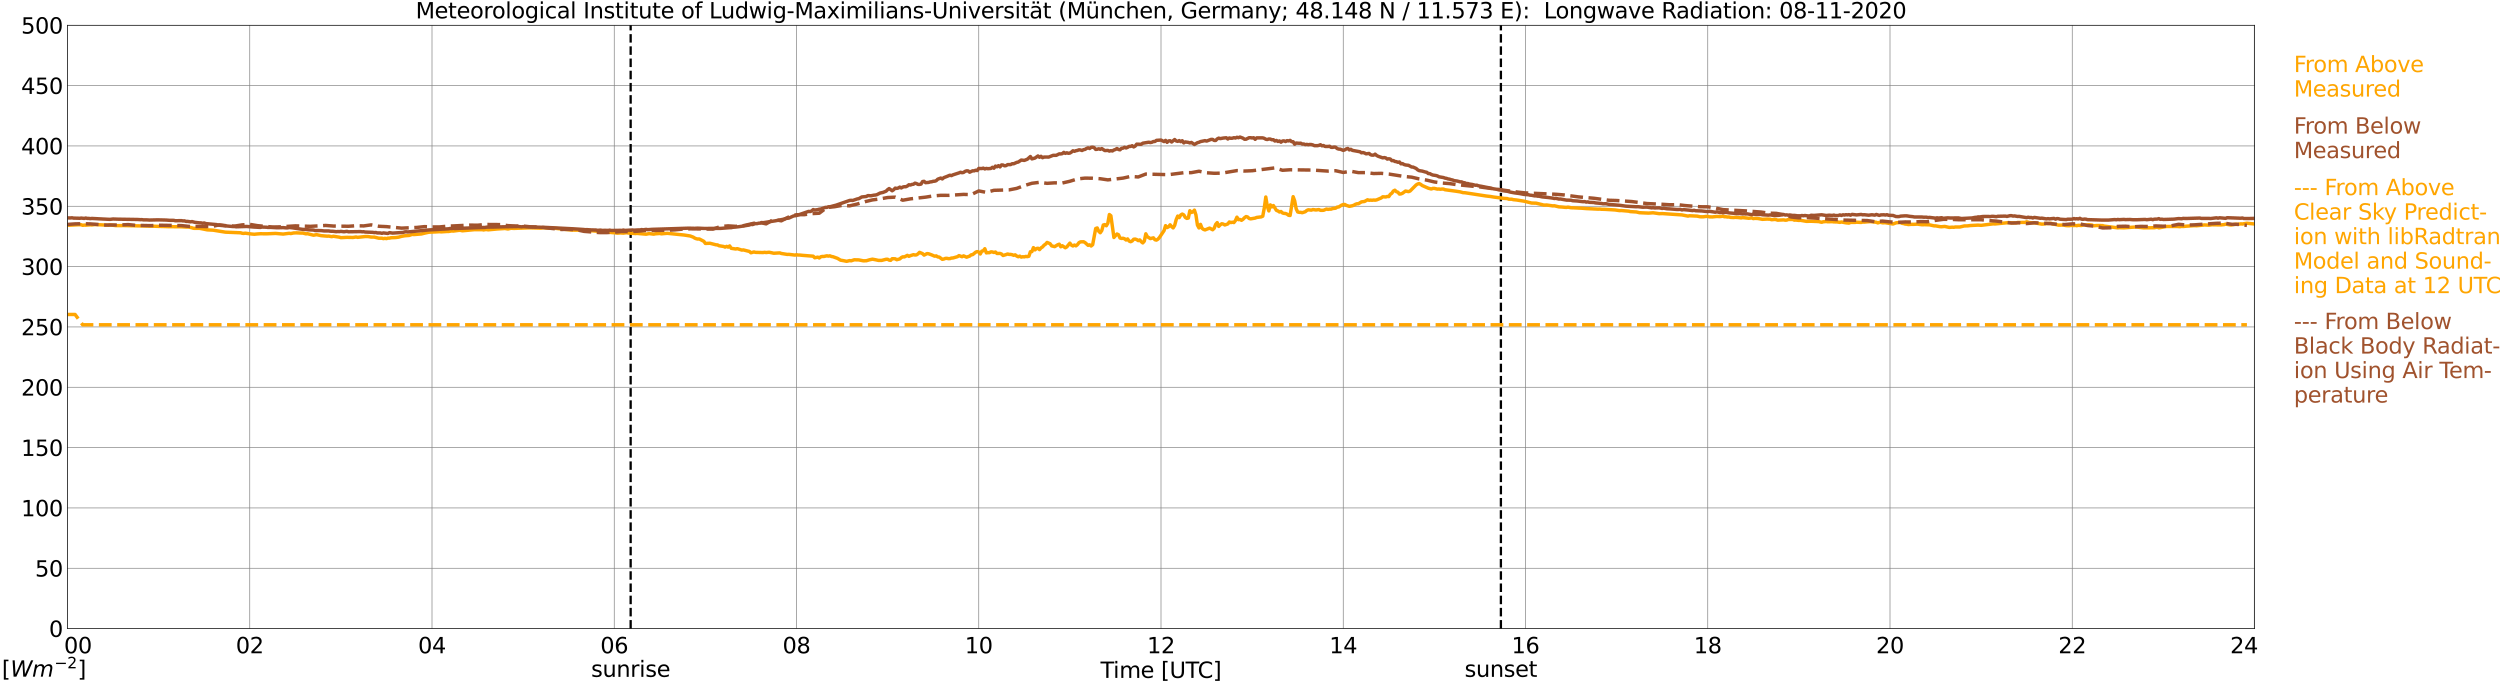 <?xml version="1.0" encoding="utf-8" standalone="no"?>
<!DOCTYPE svg PUBLIC "-//W3C//DTD SVG 1.1//EN"
  "http://www.w3.org/Graphics/SVG/1.1/DTD/svg11.dtd">
<svg xmlns:xlink="http://www.w3.org/1999/xlink" width="1085.4pt" height="296.64pt" viewBox="0 0 1085.4 296.64" xmlns="http://www.w3.org/2000/svg" version="1.1">
 <defs>
  <style type="text/css">*{stroke-linejoin: round; stroke-linecap: butt}</style>
 </defs>
 <g id="figure_1">
  <g id="patch_1">
   <path d="M 0 296.64 
L 1085.4 296.64 
L 1085.4 0 
L 0 0 
z
" style="fill: #ffffff"/>
  </g>
  <g id="axes_1">
   <g id="patch_2">
    <path d="M 29.306 272.909 
L 978.814 272.909 
L 978.814 10.976 
L 29.306 10.976 
z
" style="fill: #ffffff"/>
   </g>
   <g id="patch_3">
    <path d="M 978.814 272.909 
L 978.814 272.909 
L 978.814 10.976 
L 978.814 10.976 
z
" clip-path="url(#p6dc7c012e6)" style="fill: #d3d3d3; opacity: 0.25; stroke: #d3d3d3; stroke-linejoin: miter"/>
   </g>
   <g id="matplotlib.axis_1">
    <g id="xtick_1">
     <g id="line2d_1">
      <path d="M 29.306 272.909 
L 29.306 10.976 
" clip-path="url(#p6dc7c012e6)" style="fill: none; stroke: #808080; stroke-width: 0.3; stroke-linecap: square"/>
     </g>
     <g id="line2d_2"/>
     <g id="text_1">
      <!--    00 -->
      <g transform="translate(18.733 283.627) scale(0.095 -0.095)">
       <defs>
        <path id="DejaVuSans-20" transform="scale(0.016)"/>
        <path id="DejaVuSans-30" d="M 2034 4250 
Q 1547 4250 1301 3770 
Q 1056 3291 1056 2328 
Q 1056 1369 1301 889 
Q 1547 409 2034 409 
Q 2525 409 2770 889 
Q 3016 1369 3016 2328 
Q 3016 3291 2770 3770 
Q 2525 4250 2034 4250 
z
M 2034 4750 
Q 2819 4750 3233 4129 
Q 3647 3509 3647 2328 
Q 3647 1150 3233 529 
Q 2819 -91 2034 -91 
Q 1250 -91 836 529 
Q 422 1150 422 2328 
Q 422 3509 836 4129 
Q 1250 4750 2034 4750 
z
" transform="scale(0.016)"/>
       </defs>
       <use xlink:href="#DejaVuSans-20"/>
       <use xlink:href="#DejaVuSans-20" transform="translate(31.787 0)"/>
       <use xlink:href="#DejaVuSans-20" transform="translate(63.574 0)"/>
       <use xlink:href="#DejaVuSans-30" transform="translate(95.361 0)"/>
       <use xlink:href="#DejaVuSans-30" transform="translate(158.984 0)"/>
      </g>
     </g>
    </g>
    <g id="xtick_2">
     <g id="line2d_3">
      <path d="M 108.431 272.909 
L 108.431 10.976 
" clip-path="url(#p6dc7c012e6)" style="fill: none; stroke: #808080; stroke-width: 0.3; stroke-linecap: square"/>
     </g>
     <g id="line2d_4"/>
     <g id="text_2">
      <!-- 02 -->
      <g transform="translate(102.387 283.627) scale(0.095 -0.095)">
       <defs>
        <path id="DejaVuSans-32" d="M 1228 531 
L 3431 531 
L 3431 0 
L 469 0 
L 469 531 
Q 828 903 1448 1529 
Q 2069 2156 2228 2338 
Q 2531 2678 2651 2914 
Q 2772 3150 2772 3378 
Q 2772 3750 2511 3984 
Q 2250 4219 1831 4219 
Q 1534 4219 1204 4116 
Q 875 4013 500 3803 
L 500 4441 
Q 881 4594 1212 4672 
Q 1544 4750 1819 4750 
Q 2544 4750 2975 4387 
Q 3406 4025 3406 3419 
Q 3406 3131 3298 2873 
Q 3191 2616 2906 2266 
Q 2828 2175 2409 1742 
Q 1991 1309 1228 531 
z
" transform="scale(0.016)"/>
       </defs>
       <use xlink:href="#DejaVuSans-30"/>
       <use xlink:href="#DejaVuSans-32" transform="translate(63.623 0)"/>
      </g>
     </g>
    </g>
    <g id="xtick_3">
     <g id="line2d_5">
      <path d="M 187.557 272.909 
L 187.557 10.976 
" clip-path="url(#p6dc7c012e6)" style="fill: none; stroke: #808080; stroke-width: 0.3; stroke-linecap: square"/>
     </g>
     <g id="line2d_6"/>
     <g id="text_3">
      <!-- 04 -->
      <g transform="translate(181.513 283.627) scale(0.095 -0.095)">
       <defs>
        <path id="DejaVuSans-34" d="M 2419 4116 
L 825 1625 
L 2419 1625 
L 2419 4116 
z
M 2253 4666 
L 3047 4666 
L 3047 1625 
L 3713 1625 
L 3713 1100 
L 3047 1100 
L 3047 0 
L 2419 0 
L 2419 1100 
L 313 1100 
L 313 1709 
L 2253 4666 
z
" transform="scale(0.016)"/>
       </defs>
       <use xlink:href="#DejaVuSans-30"/>
       <use xlink:href="#DejaVuSans-34" transform="translate(63.623 0)"/>
      </g>
     </g>
    </g>
    <g id="xtick_4">
     <g id="line2d_7">
      <path d="M 266.683 272.909 
L 266.683 10.976 
" clip-path="url(#p6dc7c012e6)" style="fill: none; stroke: #808080; stroke-width: 0.3; stroke-linecap: square"/>
     </g>
     <g id="line2d_8"/>
     <g id="text_4">
      <!-- 06 -->
      <g transform="translate(260.638 283.627) scale(0.095 -0.095)">
       <defs>
        <path id="DejaVuSans-36" d="M 2113 2584 
Q 1688 2584 1439 2293 
Q 1191 2003 1191 1497 
Q 1191 994 1439 701 
Q 1688 409 2113 409 
Q 2538 409 2786 701 
Q 3034 994 3034 1497 
Q 3034 2003 2786 2293 
Q 2538 2584 2113 2584 
z
M 3366 4563 
L 3366 3988 
Q 3128 4100 2886 4159 
Q 2644 4219 2406 4219 
Q 1781 4219 1451 3797 
Q 1122 3375 1075 2522 
Q 1259 2794 1537 2939 
Q 1816 3084 2150 3084 
Q 2853 3084 3261 2657 
Q 3669 2231 3669 1497 
Q 3669 778 3244 343 
Q 2819 -91 2113 -91 
Q 1303 -91 875 529 
Q 447 1150 447 2328 
Q 447 3434 972 4092 
Q 1497 4750 2381 4750 
Q 2619 4750 2861 4703 
Q 3103 4656 3366 4563 
z
" transform="scale(0.016)"/>
       </defs>
       <use xlink:href="#DejaVuSans-30"/>
       <use xlink:href="#DejaVuSans-36" transform="translate(63.623 0)"/>
      </g>
     </g>
    </g>
    <g id="xtick_5">
     <g id="line2d_9">
      <path d="M 345.808 272.909 
L 345.808 10.976 
" clip-path="url(#p6dc7c012e6)" style="fill: none; stroke: #808080; stroke-width: 0.3; stroke-linecap: square"/>
     </g>
     <g id="line2d_10"/>
     <g id="text_5">
      <!-- 08 -->
      <g transform="translate(339.764 283.627) scale(0.095 -0.095)">
       <defs>
        <path id="DejaVuSans-38" d="M 2034 2216 
Q 1584 2216 1326 1975 
Q 1069 1734 1069 1313 
Q 1069 891 1326 650 
Q 1584 409 2034 409 
Q 2484 409 2743 651 
Q 3003 894 3003 1313 
Q 3003 1734 2745 1975 
Q 2488 2216 2034 2216 
z
M 1403 2484 
Q 997 2584 770 2862 
Q 544 3141 544 3541 
Q 544 4100 942 4425 
Q 1341 4750 2034 4750 
Q 2731 4750 3128 4425 
Q 3525 4100 3525 3541 
Q 3525 3141 3298 2862 
Q 3072 2584 2669 2484 
Q 3125 2378 3379 2068 
Q 3634 1759 3634 1313 
Q 3634 634 3220 271 
Q 2806 -91 2034 -91 
Q 1263 -91 848 271 
Q 434 634 434 1313 
Q 434 1759 690 2068 
Q 947 2378 1403 2484 
z
M 1172 3481 
Q 1172 3119 1398 2916 
Q 1625 2713 2034 2713 
Q 2441 2713 2670 2916 
Q 2900 3119 2900 3481 
Q 2900 3844 2670 4047 
Q 2441 4250 2034 4250 
Q 1625 4250 1398 4047 
Q 1172 3844 1172 3481 
z
" transform="scale(0.016)"/>
       </defs>
       <use xlink:href="#DejaVuSans-30"/>
       <use xlink:href="#DejaVuSans-38" transform="translate(63.623 0)"/>
      </g>
     </g>
    </g>
    <g id="xtick_6">
     <g id="line2d_11">
      <path d="M 424.934 272.909 
L 424.934 10.976 
" clip-path="url(#p6dc7c012e6)" style="fill: none; stroke: #808080; stroke-width: 0.3; stroke-linecap: square"/>
     </g>
     <g id="line2d_12"/>
     <g id="text_6">
      <!-- 10 -->
      <g transform="translate(418.89 283.627) scale(0.095 -0.095)">
       <defs>
        <path id="DejaVuSans-31" d="M 794 531 
L 1825 531 
L 1825 4091 
L 703 3866 
L 703 4441 
L 1819 4666 
L 2450 4666 
L 2450 531 
L 3481 531 
L 3481 0 
L 794 0 
L 794 531 
z
" transform="scale(0.016)"/>
       </defs>
       <use xlink:href="#DejaVuSans-31"/>
       <use xlink:href="#DejaVuSans-30" transform="translate(63.623 0)"/>
      </g>
     </g>
    </g>
    <g id="xtick_7">
     <g id="line2d_13">
      <path d="M 504.06 272.909 
L 504.06 10.976 
" clip-path="url(#p6dc7c012e6)" style="fill: none; stroke: #808080; stroke-width: 0.3; stroke-linecap: square"/>
     </g>
     <g id="line2d_14"/>
     <g id="text_7">
      <!-- 12 -->
      <g transform="translate(498.015 283.627) scale(0.095 -0.095)">
       <use xlink:href="#DejaVuSans-31"/>
       <use xlink:href="#DejaVuSans-32" transform="translate(63.623 0)"/>
      </g>
     </g>
    </g>
    <g id="xtick_8">
     <g id="line2d_15">
      <path d="M 583.185 272.909 
L 583.185 10.976 
" clip-path="url(#p6dc7c012e6)" style="fill: none; stroke: #808080; stroke-width: 0.3; stroke-linecap: square"/>
     </g>
     <g id="line2d_16"/>
     <g id="text_8">
      <!-- 14 -->
      <g transform="translate(577.141 283.627) scale(0.095 -0.095)">
       <use xlink:href="#DejaVuSans-31"/>
       <use xlink:href="#DejaVuSans-34" transform="translate(63.623 0)"/>
      </g>
     </g>
    </g>
    <g id="xtick_9">
     <g id="line2d_17">
      <path d="M 662.311 272.909 
L 662.311 10.976 
" clip-path="url(#p6dc7c012e6)" style="fill: none; stroke: #808080; stroke-width: 0.3; stroke-linecap: square"/>
     </g>
     <g id="line2d_18"/>
     <g id="text_9">
      <!-- 16 -->
      <g transform="translate(656.267 283.627) scale(0.095 -0.095)">
       <use xlink:href="#DejaVuSans-31"/>
       <use xlink:href="#DejaVuSans-36" transform="translate(63.623 0)"/>
      </g>
     </g>
    </g>
    <g id="xtick_10">
     <g id="line2d_19">
      <path d="M 741.437 272.909 
L 741.437 10.976 
" clip-path="url(#p6dc7c012e6)" style="fill: none; stroke: #808080; stroke-width: 0.3; stroke-linecap: square"/>
     </g>
     <g id="line2d_20"/>
     <g id="text_10">
      <!-- 18 -->
      <g transform="translate(735.392 283.627) scale(0.095 -0.095)">
       <use xlink:href="#DejaVuSans-31"/>
       <use xlink:href="#DejaVuSans-38" transform="translate(63.623 0)"/>
      </g>
     </g>
    </g>
    <g id="xtick_11">
     <g id="line2d_21">
      <path d="M 820.562 272.909 
L 820.562 10.976 
" clip-path="url(#p6dc7c012e6)" style="fill: none; stroke: #808080; stroke-width: 0.3; stroke-linecap: square"/>
     </g>
     <g id="line2d_22"/>
     <g id="text_11">
      <!-- 20 -->
      <g transform="translate(814.518 283.627) scale(0.095 -0.095)">
       <use xlink:href="#DejaVuSans-32"/>
       <use xlink:href="#DejaVuSans-30" transform="translate(63.623 0)"/>
      </g>
     </g>
    </g>
    <g id="xtick_12">
     <g id="line2d_23">
      <path d="M 899.688 272.909 
L 899.688 10.976 
" clip-path="url(#p6dc7c012e6)" style="fill: none; stroke: #808080; stroke-width: 0.3; stroke-linecap: square"/>
     </g>
     <g id="line2d_24"/>
     <g id="text_12">
      <!-- 22 -->
      <g transform="translate(893.644 283.627) scale(0.095 -0.095)">
       <use xlink:href="#DejaVuSans-32"/>
       <use xlink:href="#DejaVuSans-32" transform="translate(63.623 0)"/>
      </g>
     </g>
    </g>
    <g id="xtick_13">
     <g id="line2d_25">
      <path d="M 978.814 272.909 
L 978.814 10.976 
" clip-path="url(#p6dc7c012e6)" style="fill: none; stroke: #808080; stroke-width: 0.3; stroke-linecap: square"/>
     </g>
     <g id="line2d_26"/>
     <g id="text_13">
      <!-- 24    -->
      <g transform="translate(968.241 283.627) scale(0.095 -0.095)">
       <use xlink:href="#DejaVuSans-32"/>
       <use xlink:href="#DejaVuSans-34" transform="translate(63.623 0)"/>
       <use xlink:href="#DejaVuSans-20" transform="translate(127.246 0)"/>
       <use xlink:href="#DejaVuSans-20" transform="translate(159.033 0)"/>
       <use xlink:href="#DejaVuSans-20" transform="translate(190.82 0)"/>
      </g>
     </g>
    </g>
    <g id="text_14">
     <!-- Time [UTC] -->
     <g transform="translate(477.806 294.322) scale(0.095 -0.095)">
      <defs>
       <path id="DejaVuSans-54" d="M -19 4666 
L 3928 4666 
L 3928 4134 
L 2272 4134 
L 2272 0 
L 1638 0 
L 1638 4134 
L -19 4134 
L -19 4666 
z
" transform="scale(0.016)"/>
       <path id="DejaVuSans-69" d="M 603 3500 
L 1178 3500 
L 1178 0 
L 603 0 
L 603 3500 
z
M 603 4863 
L 1178 4863 
L 1178 4134 
L 603 4134 
L 603 4863 
z
" transform="scale(0.016)"/>
       <path id="DejaVuSans-6d" d="M 3328 2828 
Q 3544 3216 3844 3400 
Q 4144 3584 4550 3584 
Q 5097 3584 5394 3201 
Q 5691 2819 5691 2113 
L 5691 0 
L 5113 0 
L 5113 2094 
Q 5113 2597 4934 2840 
Q 4756 3084 4391 3084 
Q 3944 3084 3684 2787 
Q 3425 2491 3425 1978 
L 3425 0 
L 2847 0 
L 2847 2094 
Q 2847 2600 2669 2842 
Q 2491 3084 2119 3084 
Q 1678 3084 1418 2786 
Q 1159 2488 1159 1978 
L 1159 0 
L 581 0 
L 581 3500 
L 1159 3500 
L 1159 2956 
Q 1356 3278 1631 3431 
Q 1906 3584 2284 3584 
Q 2666 3584 2933 3390 
Q 3200 3197 3328 2828 
z
" transform="scale(0.016)"/>
       <path id="DejaVuSans-65" d="M 3597 1894 
L 3597 1613 
L 953 1613 
Q 991 1019 1311 708 
Q 1631 397 2203 397 
Q 2534 397 2845 478 
Q 3156 559 3463 722 
L 3463 178 
Q 3153 47 2828 -22 
Q 2503 -91 2169 -91 
Q 1331 -91 842 396 
Q 353 884 353 1716 
Q 353 2575 817 3079 
Q 1281 3584 2069 3584 
Q 2775 3584 3186 3129 
Q 3597 2675 3597 1894 
z
M 3022 2063 
Q 3016 2534 2758 2815 
Q 2500 3097 2075 3097 
Q 1594 3097 1305 2825 
Q 1016 2553 972 2059 
L 3022 2063 
z
" transform="scale(0.016)"/>
       <path id="DejaVuSans-5b" d="M 550 4863 
L 1875 4863 
L 1875 4416 
L 1125 4416 
L 1125 -397 
L 1875 -397 
L 1875 -844 
L 550 -844 
L 550 4863 
z
" transform="scale(0.016)"/>
       <path id="DejaVuSans-55" d="M 556 4666 
L 1191 4666 
L 1191 1831 
Q 1191 1081 1462 751 
Q 1734 422 2344 422 
Q 2950 422 3222 751 
Q 3494 1081 3494 1831 
L 3494 4666 
L 4128 4666 
L 4128 1753 
Q 4128 841 3676 375 
Q 3225 -91 2344 -91 
Q 1459 -91 1007 375 
Q 556 841 556 1753 
L 556 4666 
z
" transform="scale(0.016)"/>
       <path id="DejaVuSans-43" d="M 4122 4306 
L 4122 3641 
Q 3803 3938 3442 4084 
Q 3081 4231 2675 4231 
Q 1875 4231 1450 3742 
Q 1025 3253 1025 2328 
Q 1025 1406 1450 917 
Q 1875 428 2675 428 
Q 3081 428 3442 575 
Q 3803 722 4122 1019 
L 4122 359 
Q 3791 134 3420 21 
Q 3050 -91 2638 -91 
Q 1578 -91 968 557 
Q 359 1206 359 2328 
Q 359 3453 968 4101 
Q 1578 4750 2638 4750 
Q 3056 4750 3426 4639 
Q 3797 4528 4122 4306 
z
" transform="scale(0.016)"/>
       <path id="DejaVuSans-5d" d="M 1947 4863 
L 1947 -844 
L 622 -844 
L 622 -397 
L 1369 -397 
L 1369 4416 
L 622 4416 
L 622 4863 
L 1947 4863 
z
" transform="scale(0.016)"/>
      </defs>
      <use xlink:href="#DejaVuSans-54"/>
      <use xlink:href="#DejaVuSans-69" transform="translate(57.959 0)"/>
      <use xlink:href="#DejaVuSans-6d" transform="translate(85.742 0)"/>
      <use xlink:href="#DejaVuSans-65" transform="translate(183.154 0)"/>
      <use xlink:href="#DejaVuSans-20" transform="translate(244.678 0)"/>
      <use xlink:href="#DejaVuSans-5b" transform="translate(276.465 0)"/>
      <use xlink:href="#DejaVuSans-55" transform="translate(315.479 0)"/>
      <use xlink:href="#DejaVuSans-54" transform="translate(388.672 0)"/>
      <use xlink:href="#DejaVuSans-43" transform="translate(443.881 0)"/>
      <use xlink:href="#DejaVuSans-5d" transform="translate(513.705 0)"/>
     </g>
    </g>
   </g>
   <g id="matplotlib.axis_2">
    <g id="ytick_1">
     <g id="line2d_27">
      <path d="M 29.306 272.909 
L 978.814 272.909 
" clip-path="url(#p6dc7c012e6)" style="fill: none; stroke: #808080; stroke-width: 0.3; stroke-linecap: square"/>
     </g>
     <g id="line2d_28"/>
     <g id="text_15">
      <!-- 0 -->
      <g transform="translate(21.261 276.518) scale(0.095 -0.095)">
       <use xlink:href="#DejaVuSans-30"/>
      </g>
     </g>
    </g>
    <g id="ytick_2">
     <g id="line2d_29">
      <path d="M 29.306 246.715 
L 978.814 246.715 
" clip-path="url(#p6dc7c012e6)" style="fill: none; stroke: #808080; stroke-width: 0.3; stroke-linecap: square"/>
     </g>
     <g id="line2d_30"/>
     <g id="text_16">
      <!-- 50 -->
      <g transform="translate(15.217 250.325) scale(0.095 -0.095)">
       <defs>
        <path id="DejaVuSans-35" d="M 691 4666 
L 3169 4666 
L 3169 4134 
L 1269 4134 
L 1269 2991 
Q 1406 3038 1543 3061 
Q 1681 3084 1819 3084 
Q 2600 3084 3056 2656 
Q 3513 2228 3513 1497 
Q 3513 744 3044 326 
Q 2575 -91 1722 -91 
Q 1428 -91 1123 -41 
Q 819 9 494 109 
L 494 744 
Q 775 591 1075 516 
Q 1375 441 1709 441 
Q 2250 441 2565 725 
Q 2881 1009 2881 1497 
Q 2881 1984 2565 2268 
Q 2250 2553 1709 2553 
Q 1456 2553 1204 2497 
Q 953 2441 691 2322 
L 691 4666 
z
" transform="scale(0.016)"/>
       </defs>
       <use xlink:href="#DejaVuSans-35"/>
       <use xlink:href="#DejaVuSans-30" transform="translate(63.623 0)"/>
      </g>
     </g>
    </g>
    <g id="ytick_3">
     <g id="line2d_31">
      <path d="M 29.306 220.522 
L 978.814 220.522 
" clip-path="url(#p6dc7c012e6)" style="fill: none; stroke: #808080; stroke-width: 0.3; stroke-linecap: square"/>
     </g>
     <g id="line2d_32"/>
     <g id="text_17">
      <!-- 100 -->
      <g transform="translate(9.173 224.131) scale(0.095 -0.095)">
       <use xlink:href="#DejaVuSans-31"/>
       <use xlink:href="#DejaVuSans-30" transform="translate(63.623 0)"/>
       <use xlink:href="#DejaVuSans-30" transform="translate(127.246 0)"/>
      </g>
     </g>
    </g>
    <g id="ytick_4">
     <g id="line2d_33">
      <path d="M 29.306 194.329 
L 978.814 194.329 
" clip-path="url(#p6dc7c012e6)" style="fill: none; stroke: #808080; stroke-width: 0.3; stroke-linecap: square"/>
     </g>
     <g id="line2d_34"/>
     <g id="text_18">
      <!-- 150 -->
      <g transform="translate(9.173 197.938) scale(0.095 -0.095)">
       <use xlink:href="#DejaVuSans-31"/>
       <use xlink:href="#DejaVuSans-35" transform="translate(63.623 0)"/>
       <use xlink:href="#DejaVuSans-30" transform="translate(127.246 0)"/>
      </g>
     </g>
    </g>
    <g id="ytick_5">
     <g id="line2d_35">
      <path d="M 29.306 168.136 
L 978.814 168.136 
" clip-path="url(#p6dc7c012e6)" style="fill: none; stroke: #808080; stroke-width: 0.3; stroke-linecap: square"/>
     </g>
     <g id="line2d_36"/>
     <g id="text_19">
      <!-- 200 -->
      <g transform="translate(9.173 171.745) scale(0.095 -0.095)">
       <use xlink:href="#DejaVuSans-32"/>
       <use xlink:href="#DejaVuSans-30" transform="translate(63.623 0)"/>
       <use xlink:href="#DejaVuSans-30" transform="translate(127.246 0)"/>
      </g>
     </g>
    </g>
    <g id="ytick_6">
     <g id="line2d_37">
      <path d="M 29.306 141.942 
L 978.814 141.942 
" clip-path="url(#p6dc7c012e6)" style="fill: none; stroke: #808080; stroke-width: 0.3; stroke-linecap: square"/>
     </g>
     <g id="line2d_38"/>
     <g id="text_20">
      <!-- 250 -->
      <g transform="translate(9.173 145.551) scale(0.095 -0.095)">
       <use xlink:href="#DejaVuSans-32"/>
       <use xlink:href="#DejaVuSans-35" transform="translate(63.623 0)"/>
       <use xlink:href="#DejaVuSans-30" transform="translate(127.246 0)"/>
      </g>
     </g>
    </g>
    <g id="ytick_7">
     <g id="line2d_39">
      <path d="M 29.306 115.749 
L 978.814 115.749 
" clip-path="url(#p6dc7c012e6)" style="fill: none; stroke: #808080; stroke-width: 0.3; stroke-linecap: square"/>
     </g>
     <g id="line2d_40"/>
     <g id="text_21">
      <!-- 300 -->
      <g transform="translate(9.173 119.358) scale(0.095 -0.095)">
       <defs>
        <path id="DejaVuSans-33" d="M 2597 2516 
Q 3050 2419 3304 2112 
Q 3559 1806 3559 1356 
Q 3559 666 3084 287 
Q 2609 -91 1734 -91 
Q 1441 -91 1130 -33 
Q 819 25 488 141 
L 488 750 
Q 750 597 1062 519 
Q 1375 441 1716 441 
Q 2309 441 2620 675 
Q 2931 909 2931 1356 
Q 2931 1769 2642 2001 
Q 2353 2234 1838 2234 
L 1294 2234 
L 1294 2753 
L 1863 2753 
Q 2328 2753 2575 2939 
Q 2822 3125 2822 3475 
Q 2822 3834 2567 4026 
Q 2313 4219 1838 4219 
Q 1578 4219 1281 4162 
Q 984 4106 628 3988 
L 628 4550 
Q 988 4650 1302 4700 
Q 1616 4750 1894 4750 
Q 2613 4750 3031 4423 
Q 3450 4097 3450 3541 
Q 3450 3153 3228 2886 
Q 3006 2619 2597 2516 
z
" transform="scale(0.016)"/>
       </defs>
       <use xlink:href="#DejaVuSans-33"/>
       <use xlink:href="#DejaVuSans-30" transform="translate(63.623 0)"/>
       <use xlink:href="#DejaVuSans-30" transform="translate(127.246 0)"/>
      </g>
     </g>
    </g>
    <g id="ytick_8">
     <g id="line2d_41">
      <path d="M 29.306 89.556 
L 978.814 89.556 
" clip-path="url(#p6dc7c012e6)" style="fill: none; stroke: #808080; stroke-width: 0.3; stroke-linecap: square"/>
     </g>
     <g id="line2d_42"/>
     <g id="text_22">
      <!-- 350 -->
      <g transform="translate(9.173 93.165) scale(0.095 -0.095)">
       <use xlink:href="#DejaVuSans-33"/>
       <use xlink:href="#DejaVuSans-35" transform="translate(63.623 0)"/>
       <use xlink:href="#DejaVuSans-30" transform="translate(127.246 0)"/>
      </g>
     </g>
    </g>
    <g id="ytick_9">
     <g id="line2d_43">
      <path d="M 29.306 63.362 
L 978.814 63.362 
" clip-path="url(#p6dc7c012e6)" style="fill: none; stroke: #808080; stroke-width: 0.3; stroke-linecap: square"/>
     </g>
     <g id="line2d_44"/>
     <g id="text_23">
      <!-- 400 -->
      <g transform="translate(9.173 66.972) scale(0.095 -0.095)">
       <use xlink:href="#DejaVuSans-34"/>
       <use xlink:href="#DejaVuSans-30" transform="translate(63.623 0)"/>
       <use xlink:href="#DejaVuSans-30" transform="translate(127.246 0)"/>
      </g>
     </g>
    </g>
    <g id="ytick_10">
     <g id="line2d_45">
      <path d="M 29.306 37.169 
L 978.814 37.169 
" clip-path="url(#p6dc7c012e6)" style="fill: none; stroke: #808080; stroke-width: 0.3; stroke-linecap: square"/>
     </g>
     <g id="line2d_46"/>
     <g id="text_24">
      <!-- 450 -->
      <g transform="translate(9.173 40.778) scale(0.095 -0.095)">
       <use xlink:href="#DejaVuSans-34"/>
       <use xlink:href="#DejaVuSans-35" transform="translate(63.623 0)"/>
       <use xlink:href="#DejaVuSans-30" transform="translate(127.246 0)"/>
      </g>
     </g>
    </g>
    <g id="ytick_11">
     <g id="line2d_47">
      <path d="M 29.306 10.976 
L 978.814 10.976 
" clip-path="url(#p6dc7c012e6)" style="fill: none; stroke: #808080; stroke-width: 0.3; stroke-linecap: square"/>
     </g>
     <g id="line2d_48"/>
     <g id="text_25">
      <!-- 500 -->
      <g transform="translate(9.173 14.585) scale(0.095 -0.095)">
       <use xlink:href="#DejaVuSans-35"/>
       <use xlink:href="#DejaVuSans-30" transform="translate(63.623 0)"/>
       <use xlink:href="#DejaVuSans-30" transform="translate(127.246 0)"/>
      </g>
     </g>
    </g>
   </g>
   <g id="line2d_49">
    <path d="M 273.804 272.909 
L 273.804 10.976 
" clip-path="url(#p6dc7c012e6)" style="fill: none; stroke-dasharray: 3.7,1.6; stroke-dashoffset: 0; stroke: #000000"/>
   </g>
   <g id="line2d_50">
    <path d="M 651.629 272.909 
L 651.629 10.976 
" clip-path="url(#p6dc7c012e6)" style="fill: none; stroke-dasharray: 3.7,1.6; stroke-dashoffset: 0; stroke: #000000"/>
   </g>
   <g id="line2d_51">
    <path d="M 29.306 97.712 
L 29.965 97.78 
L 33.921 97.576 
L 35.24 97.571 
L 35.9 97.833 
L 36.559 97.717 
L 37.218 97.754 
L 39.197 97.607 
L 39.856 97.655 
L 41.175 97.497 
L 42.493 97.55 
L 47.109 97.78 
L 47.768 97.644 
L 50.406 97.964 
L 53.703 97.927 
L 66.89 98.215 
L 68.869 98.288 
L 71.506 98.351 
L 72.825 98.398 
L 78.759 98.461 
L 80.737 98.582 
L 82.056 98.592 
L 83.375 98.917 
L 84.034 99.121 
L 86.672 99.142 
L 87.991 99.394 
L 89.969 99.792 
L 92.606 99.939 
L 93.925 100.159 
L 97.881 100.793 
L 104.475 101.065 
L 105.135 101.275 
L 105.794 101.337 
L 106.453 101.238 
L 107.772 101.411 
L 109.091 101.584 
L 110.41 101.704 
L 111.728 101.568 
L 113.047 101.479 
L 115.685 101.515 
L 119.641 101.343 
L 122.938 101.62 
L 125.575 101.285 
L 126.235 101.405 
L 127.553 101.128 
L 128.872 101.107 
L 130.85 101.191 
L 131.51 101.191 
L 132.829 101.536 
L 133.488 101.458 
L 136.125 102.123 
L 137.444 101.877 
L 139.422 102.312 
L 142.06 102.542 
L 142.719 102.495 
L 144.038 102.752 
L 144.697 102.568 
L 147.335 102.967 
L 147.994 103.181 
L 150.632 103.045 
L 153.269 103.098 
L 154.588 102.888 
L 155.247 103.05 
L 158.544 102.694 
L 159.863 102.705 
L 161.182 102.935 
L 162.501 102.94 
L 164.479 103.417 
L 165.798 103.407 
L 166.457 103.606 
L 167.116 103.464 
L 167.776 103.6 
L 168.435 103.38 
L 169.094 103.386 
L 169.754 103.218 
L 171.732 103.139 
L 173.051 102.967 
L 174.37 102.6 
L 175.688 102.369 
L 177.666 102.212 
L 178.985 101.746 
L 179.645 101.84 
L 182.941 101.578 
L 184.26 101.248 
L 185.579 100.955 
L 186.238 100.819 
L 189.535 100.672 
L 190.854 100.588 
L 191.513 100.667 
L 194.151 100.494 
L 194.81 100.489 
L 196.129 100.263 
L 196.788 100.326 
L 199.426 99.981 
L 200.085 100.033 
L 200.745 100.201 
L 206.02 99.708 
L 209.317 99.703 
L 209.976 99.834 
L 210.635 99.687 
L 211.295 99.666 
L 211.954 99.781 
L 215.91 99.415 
L 218.548 99.247 
L 219.207 99.19 
L 220.526 99.425 
L 221.845 99.09 
L 223.164 99.163 
L 229.757 98.917 
L 235.033 99.059 
L 235.692 98.859 
L 237.67 99.006 
L 238.989 99.08 
L 239.648 99.121 
L 240.308 99.032 
L 242.945 99.331 
L 248.22 99.891 
L 250.198 99.918 
L 252.176 99.923 
L 252.836 99.75 
L 253.495 99.703 
L 254.155 99.844 
L 255.473 99.96 
L 256.792 100.19 
L 260.089 100.442 
L 261.408 100.625 
L 264.045 100.814 
L 266.023 101.007 
L 266.683 101.018 
L 268.002 101.233 
L 269.32 101.133 
L 270.639 101.217 
L 271.958 101.044 
L 273.277 101.222 
L 275.914 101.395 
L 276.573 101.332 
L 280.53 101.678 
L 281.849 101.421 
L 283.827 101.667 
L 284.486 101.515 
L 286.464 101.358 
L 287.124 101.526 
L 288.442 101.4 
L 289.761 101.295 
L 297.014 102.039 
L 299.652 102.453 
L 300.971 102.951 
L 301.63 103.375 
L 302.289 103.642 
L 302.949 103.784 
L 303.608 103.747 
L 305.586 104.784 
L 306.246 105.691 
L 308.224 105.612 
L 310.861 106.288 
L 311.521 106.33 
L 312.18 106.691 
L 314.158 107.006 
L 314.818 107.278 
L 315.477 106.958 
L 316.136 107.288 
L 316.796 106.775 
L 317.455 107.807 
L 319.433 108.106 
L 320.093 107.954 
L 322.071 108.577 
L 322.73 108.504 
L 325.368 109.169 
L 326.027 109.745 
L 327.346 109.384 
L 328.005 109.562 
L 331.302 109.646 
L 331.961 109.541 
L 332.621 109.641 
L 333.94 109.51 
L 335.258 109.793 
L 335.918 109.95 
L 337.236 109.871 
L 338.555 109.793 
L 339.215 110.044 
L 341.852 110.468 
L 342.512 110.421 
L 345.149 110.756 
L 345.808 110.594 
L 346.468 110.725 
L 347.127 110.725 
L 348.446 110.861 
L 353.062 111.228 
L 353.721 111.909 
L 355.04 111.647 
L 355.699 112.003 
L 356.359 111.479 
L 357.018 111.343 
L 357.677 111.359 
L 358.996 111.055 
L 359.655 111.202 
L 360.315 111.06 
L 360.974 111.359 
L 361.634 111.458 
L 363.612 112.171 
L 364.93 112.957 
L 366.249 113.177 
L 367.568 113.449 
L 368.887 113.14 
L 369.546 113.234 
L 370.865 112.794 
L 372.843 112.841 
L 374.821 113.234 
L 376.14 113.203 
L 377.459 112.805 
L 378.777 112.527 
L 380.096 112.768 
L 381.415 113.061 
L 382.734 113.067 
L 384.712 112.564 
L 385.371 112.559 
L 386.031 112.925 
L 386.69 113.025 
L 387.349 112.323 
L 388.668 112.354 
L 389.328 112.758 
L 390.646 112.417 
L 391.306 111.836 
L 391.965 111.485 
L 392.624 111.558 
L 393.943 110.866 
L 394.603 111.286 
L 395.262 110.992 
L 396.581 110.573 
L 397.24 110.715 
L 397.899 110.657 
L 398.559 110.222 
L 399.218 109.557 
L 400.537 110.117 
L 401.196 110.756 
L 402.515 110.091 
L 403.175 110.18 
L 404.493 110.667 
L 405.812 111.238 
L 406.471 111.097 
L 407.131 111.542 
L 407.79 111.616 
L 409.109 112.59 
L 409.768 112.464 
L 410.428 112.187 
L 411.087 112.15 
L 411.746 112.297 
L 412.406 112.286 
L 413.065 112.035 
L 413.725 112.003 
L 415.703 111.438 
L 416.362 110.977 
L 417.681 111.458 
L 418.34 111.087 
L 419.659 111.658 
L 420.978 111.191 
L 421.637 110.636 
L 422.297 110.557 
L 423.615 109.478 
L 424.275 109.222 
L 424.934 109.415 
L 425.593 110.269 
L 426.253 109.043 
L 426.912 108.871 
L 427.572 107.99 
L 428.231 109.793 
L 428.89 109.693 
L 429.55 109.714 
L 430.209 109.332 
L 430.869 109.405 
L 431.528 109.609 
L 432.187 109.415 
L 432.847 110.049 
L 434.165 110.023 
L 434.825 110.28 
L 435.484 110.924 
L 436.803 110.526 
L 437.462 110.264 
L 438.122 110.453 
L 438.781 110.453 
L 439.44 110.584 
L 440.1 110.851 
L 440.759 110.641 
L 441.419 111.165 
L 442.078 111.469 
L 442.737 111.202 
L 443.397 111.621 
L 444.056 111.464 
L 444.716 111.527 
L 445.375 111.327 
L 446.034 111.432 
L 446.694 111.249 
L 447.353 109.3 
L 448.012 109.227 
L 448.672 107.514 
L 449.331 108.493 
L 449.991 107.907 
L 450.65 107.786 
L 451.309 108.378 
L 451.969 107.619 
L 452.628 107.205 
L 453.287 106.456 
L 453.947 106.005 
L 454.606 105.256 
L 455.925 105.816 
L 456.584 106.754 
L 457.903 107.079 
L 459.222 106.262 
L 459.881 106.015 
L 460.541 107.131 
L 461.2 106.691 
L 462.519 107.566 
L 463.178 107.178 
L 464.497 105.56 
L 465.156 106.429 
L 465.816 106.786 
L 466.475 106.387 
L 467.134 106.738 
L 467.794 106.215 
L 468.453 105.345 
L 469.113 105.004 
L 470.431 104.957 
L 471.091 105.324 
L 472.409 106.518 
L 473.069 106.293 
L 473.728 106.796 
L 474.388 106.246 
L 475.706 99.216 
L 476.366 98.969 
L 477.025 100.415 
L 477.685 101.044 
L 478.344 100.106 
L 479.003 97.681 
L 479.663 97.518 
L 480.322 98.006 
L 480.981 96.9 
L 481.641 93.144 
L 482.3 93.673 
L 483.619 103.103 
L 484.938 101.589 
L 485.597 101.908 
L 486.256 103.333 
L 486.916 103.527 
L 487.575 103.438 
L 488.235 103.663 
L 488.894 104.198 
L 489.553 103.731 
L 490.213 104.653 
L 490.872 104.942 
L 491.532 104.622 
L 492.191 103.878 
L 492.85 103.794 
L 493.51 104.014 
L 494.169 104.465 
L 494.828 104.161 
L 495.488 104.936 
L 496.147 105.455 
L 496.807 104.706 
L 497.466 101.51 
L 498.125 102.778 
L 499.444 103.585 
L 500.763 103.26 
L 501.422 104.088 
L 502.082 104.245 
L 502.741 103.836 
L 503.4 103.082 
L 505.379 100.127 
L 506.038 97.979 
L 506.697 98.791 
L 507.357 98.472 
L 508.016 97.607 
L 508.675 98.393 
L 509.335 98.938 
L 509.994 97.854 
L 510.654 95.36 
L 511.313 93.809 
L 511.972 94.469 
L 512.632 93.338 
L 513.291 92.94 
L 513.95 93.296 
L 514.61 94.401 
L 515.269 94.815 
L 515.929 94.669 
L 516.588 91.483 
L 517.247 92.238 
L 517.907 91.986 
L 518.566 91.232 
L 519.226 93.317 
L 519.885 97.733 
L 520.544 98.959 
L 521.204 97.414 
L 521.863 99.1 
L 522.522 99.593 
L 523.182 99.818 
L 525.16 99.032 
L 526.479 99.75 
L 527.138 99.127 
L 527.797 97.414 
L 528.457 96.654 
L 529.116 98.294 
L 529.776 97.628 
L 530.435 97.146 
L 531.094 97.283 
L 531.754 97.676 
L 533.073 97.235 
L 533.732 96.366 
L 534.391 96.638 
L 535.051 96.476 
L 535.71 96.623 
L 536.369 95.763 
L 537.029 94.286 
L 537.688 95.365 
L 538.348 95.276 
L 539.007 95.653 
L 539.666 95.198 
L 540.326 94.511 
L 540.985 94.029 
L 541.644 94.192 
L 542.304 94.841 
L 542.963 95.025 
L 544.941 94.684 
L 545.601 94.407 
L 547.579 94.16 
L 548.238 93.862 
L 548.898 90.336 
L 549.557 85.538 
L 550.216 89.577 
L 550.876 91.573 
L 551.535 88.958 
L 552.195 89.823 
L 552.854 89.252 
L 554.173 91.347 
L 554.832 91.583 
L 555.491 92.044 
L 556.151 91.829 
L 556.81 92.463 
L 557.47 92.646 
L 558.129 92.694 
L 558.788 92.966 
L 559.448 93.474 
L 560.107 93.553 
L 561.426 85.396 
L 562.085 87.172 
L 562.745 90.645 
L 563.404 92.028 
L 564.063 92.185 
L 564.723 92.185 
L 565.382 92.353 
L 566.701 91.918 
L 567.36 91.373 
L 568.02 91.08 
L 569.338 91.242 
L 569.998 90.975 
L 571.317 91.169 
L 572.635 90.981 
L 573.295 91.316 
L 574.613 91.305 
L 575.932 90.755 
L 576.592 90.907 
L 577.251 90.797 
L 577.91 90.802 
L 578.57 90.546 
L 579.889 90.383 
L 580.548 89.917 
L 581.207 89.87 
L 582.526 89.042 
L 583.185 88.822 
L 583.845 88.754 
L 584.504 89.152 
L 585.823 89.587 
L 587.142 89.33 
L 587.801 89.095 
L 588.46 88.702 
L 589.12 88.476 
L 589.779 88.445 
L 591.098 87.644 
L 592.417 87.471 
L 593.736 86.737 
L 594.395 86.952 
L 595.054 86.879 
L 595.714 86.947 
L 596.373 86.842 
L 597.032 86.915 
L 597.692 86.779 
L 599.67 85.946 
L 600.329 85.438 
L 601.648 85.517 
L 602.307 85.291 
L 602.967 85.354 
L 603.626 84.343 
L 604.286 83.877 
L 604.945 82.934 
L 605.604 82.583 
L 606.264 83.233 
L 606.923 83.453 
L 607.582 84.254 
L 608.242 84.181 
L 608.901 83.908 
L 610.22 82.939 
L 611.539 83.201 
L 612.198 82.934 
L 614.836 80.294 
L 615.495 79.885 
L 616.154 79.702 
L 616.814 80.047 
L 617.473 80.545 
L 620.111 81.708 
L 621.429 82.054 
L 622.089 81.781 
L 622.748 81.792 
L 624.067 82.106 
L 624.726 82.049 
L 625.386 82.169 
L 626.045 82.064 
L 626.705 82.101 
L 627.364 82.373 
L 631.98 82.997 
L 633.958 83.301 
L 635.276 83.662 
L 635.936 83.667 
L 638.573 84.071 
L 645.167 85.087 
L 647.145 85.318 
L 648.464 85.548 
L 653.08 86.14 
L 654.399 86.213 
L 655.058 86.486 
L 656.377 86.496 
L 657.036 86.69 
L 658.355 86.816 
L 661.652 87.34 
L 664.949 88.152 
L 666.927 88.209 
L 669.564 88.843 
L 670.224 89.047 
L 671.542 89.006 
L 674.18 89.388 
L 674.839 89.33 
L 676.817 89.812 
L 678.136 89.891 
L 679.455 90.022 
L 680.114 90.048 
L 680.774 89.933 
L 682.092 90.195 
L 683.411 90.237 
L 686.708 90.399 
L 688.686 90.556 
L 693.961 90.808 
L 694.621 90.771 
L 695.28 90.865 
L 696.599 90.876 
L 701.215 91.159 
L 703.193 91.447 
L 703.852 91.394 
L 705.83 91.567 
L 707.149 91.683 
L 707.808 91.871 
L 710.446 92.028 
L 711.765 92.348 
L 715.721 92.526 
L 717.699 92.384 
L 720.337 92.767 
L 721.655 92.72 
L 730.227 93.306 
L 732.865 93.825 
L 733.524 93.668 
L 736.821 93.83 
L 738.14 94.113 
L 739.459 94.124 
L 740.777 93.956 
L 741.437 93.925 
L 742.096 94.145 
L 743.415 94.176 
L 745.393 93.972 
L 746.712 94.04 
L 748.031 93.851 
L 748.69 94.113 
L 749.349 94.103 
L 750.009 94.229 
L 750.668 94.187 
L 751.327 94.375 
L 752.646 94.459 
L 753.306 94.365 
L 754.624 94.443 
L 755.943 94.606 
L 756.602 94.469 
L 758.581 94.679 
L 759.24 94.768 
L 760.559 94.6 
L 761.218 94.92 
L 761.878 94.8 
L 763.196 94.862 
L 765.174 95.224 
L 767.153 95.114 
L 768.471 95.156 
L 769.131 95.391 
L 770.449 95.276 
L 771.109 95.344 
L 771.768 95.585 
L 774.406 95.465 
L 775.065 95.601 
L 775.725 95.559 
L 776.384 95.292 
L 778.362 95.292 
L 779.021 95.585 
L 779.681 95.538 
L 781 95.701 
L 781.659 95.648 
L 784.296 96.104 
L 786.275 96.057 
L 789.572 96.198 
L 790.89 96.507 
L 791.55 96.293 
L 792.868 96.172 
L 793.528 96.287 
L 795.506 96.23 
L 796.165 96.34 
L 797.484 96.35 
L 798.803 96.539 
L 799.462 96.376 
L 801.44 96.743 
L 802.759 96.874 
L 803.419 96.565 
L 805.397 96.565 
L 806.056 96.465 
L 808.034 96.575 
L 808.694 96.397 
L 809.353 96.439 
L 810.672 96.313 
L 811.99 96.214 
L 813.309 96.355 
L 814.628 96.502 
L 815.287 96.774 
L 815.947 96.56 
L 816.606 96.539 
L 817.265 96.727 
L 818.584 96.712 
L 821.881 97.246 
L 823.2 96.743 
L 824.519 96.617 
L 825.178 96.659 
L 825.837 96.968 
L 826.497 97.068 
L 827.156 97.283 
L 827.816 97.325 
L 828.475 97.487 
L 829.794 97.403 
L 831.112 97.387 
L 832.431 97.309 
L 834.409 97.576 
L 835.728 97.55 
L 837.706 97.618 
L 839.684 98.058 
L 840.344 98.063 
L 842.322 98.414 
L 842.981 98.44 
L 844.3 98.309 
L 846.278 98.729 
L 847.597 98.629 
L 848.256 98.687 
L 848.916 98.545 
L 850.894 98.556 
L 852.872 98.084 
L 854.191 98.074 
L 855.51 97.906 
L 858.806 97.738 
L 860.125 97.827 
L 865.4 97.188 
L 866.06 97.241 
L 867.378 97.11 
L 871.994 96.659 
L 875.291 96.785 
L 875.95 96.596 
L 879.247 96.544 
L 879.907 96.287 
L 881.225 96.664 
L 883.204 96.738 
L 886.5 97.309 
L 887.819 97.235 
L 888.479 97.021 
L 889.138 97.078 
L 890.457 96.942 
L 891.116 97.251 
L 892.435 97.445 
L 893.754 97.759 
L 895.732 97.707 
L 897.051 97.943 
L 898.369 98 
L 899.029 97.843 
L 900.347 97.922 
L 901.007 97.864 
L 901.666 97.985 
L 902.326 97.812 
L 903.644 97.906 
L 904.963 97.55 
L 905.622 97.696 
L 906.941 97.576 
L 908.26 97.707 
L 908.919 98.021 
L 910.238 97.917 
L 911.557 97.911 
L 912.876 97.953 
L 913.535 98.163 
L 919.469 98.922 
L 920.129 98.844 
L 922.107 98.907 
L 927.382 98.54 
L 930.679 98.922 
L 935.295 98.87 
L 936.613 98.639 
L 937.273 98.933 
L 940.57 98.325 
L 945.185 98.315 
L 946.504 98.425 
L 947.163 98.278 
L 947.823 98.341 
L 949.142 98.205 
L 952.438 97.979 
L 953.757 98 
L 956.395 97.754 
L 957.054 97.649 
L 959.032 97.765 
L 960.351 97.581 
L 964.307 97.649 
L 965.626 97.513 
L 966.285 97.309 
L 968.264 97.655 
L 968.923 97.655 
L 970.242 97.398 
L 970.901 97.34 
L 971.561 97.398 
L 972.879 97.183 
L 973.539 97.251 
L 975.517 96.916 
L 978.154 97.178 
L 978.154 97.178 
" clip-path="url(#p6dc7c012e6)" style="fill: none; stroke: #ffa500; stroke-width: 1.5; stroke-linecap: square"/>
   </g>
   <g id="line2d_52">
    <path d="M 29.306 94.597 
L 30.625 94.62 
L 31.284 94.558 
L 31.943 94.699 
L 33.921 94.736 
L 34.581 94.785 
L 35.24 94.68 
L 36.559 94.822 
L 37.218 94.667 
L 37.878 94.815 
L 38.537 94.808 
L 39.197 94.927 
L 39.856 94.835 
L 42.493 94.976 
L 47.768 95.244 
L 49.087 95.079 
L 51.065 95.154 
L 59.637 95.288 
L 60.956 95.37 
L 61.615 95.347 
L 62.275 95.465 
L 63.594 95.448 
L 64.912 95.537 
L 68.209 95.454 
L 69.528 95.473 
L 72.166 95.542 
L 73.484 95.647 
L 75.462 95.673 
L 76.122 95.841 
L 78.759 95.79 
L 79.419 95.915 
L 80.078 95.892 
L 80.737 96.115 
L 81.397 96.111 
L 82.716 96.308 
L 83.375 96.198 
L 84.694 96.542 
L 86.672 96.761 
L 87.331 96.77 
L 87.991 96.94 
L 88.65 96.794 
L 89.309 97.074 
L 93.925 97.492 
L 94.584 97.718 
L 95.903 97.873 
L 101.178 98.362 
L 101.838 98.345 
L 102.497 98.469 
L 107.113 98.321 
L 110.41 98.592 
L 113.047 98.736 
L 113.707 98.581 
L 115.685 98.648 
L 116.344 98.746 
L 117.663 98.734 
L 120.3 98.89 
L 122.938 98.822 
L 124.257 98.949 
L 124.916 98.922 
L 125.575 98.779 
L 126.894 98.912 
L 130.191 99.407 
L 131.51 99.584 
L 132.829 99.644 
L 134.147 99.79 
L 136.125 99.882 
L 136.785 100.082 
L 139.422 100.107 
L 140.741 100.271 
L 142.719 100.256 
L 143.379 100.386 
L 144.697 100.425 
L 146.016 100.599 
L 146.676 100.513 
L 147.335 100.568 
L 147.994 100.45 
L 149.313 100.629 
L 150.632 100.442 
L 151.291 100.633 
L 156.566 100.545 
L 157.226 100.637 
L 157.885 100.608 
L 158.544 100.738 
L 161.841 100.881 
L 162.501 100.995 
L 163.16 100.93 
L 163.819 101.136 
L 165.138 101.14 
L 165.798 101.313 
L 166.457 101.123 
L 168.435 101.365 
L 169.094 100.987 
L 170.413 101.2 
L 175.029 100.907 
L 175.688 100.689 
L 176.348 100.618 
L 177.007 100.708 
L 186.238 99.822 
L 189.535 99.645 
L 191.513 99.512 
L 192.832 99.454 
L 194.81 99.331 
L 195.47 99.181 
L 196.129 99.228 
L 196.788 99.12 
L 197.448 99.223 
L 207.998 98.818 
L 210.635 98.74 
L 211.295 98.615 
L 213.932 98.584 
L 218.548 98.466 
L 225.142 98.358 
L 226.461 98.476 
L 227.12 98.384 
L 228.439 98.459 
L 237.011 98.731 
L 247.561 99.271 
L 248.88 99.336 
L 252.836 99.588 
L 254.155 99.723 
L 254.814 99.689 
L 256.133 99.799 
L 258.77 99.867 
L 259.43 100.011 
L 260.748 99.897 
L 261.408 100.035 
L 262.726 99.994 
L 264.045 100.046 
L 264.705 99.91 
L 265.364 100.064 
L 266.683 100.041 
L 268.002 100.021 
L 269.32 100.003 
L 269.98 100.039 
L 270.639 99.872 
L 271.298 100.032 
L 274.595 99.852 
L 275.255 99.931 
L 277.233 99.818 
L 277.892 99.841 
L 278.552 99.661 
L 279.211 99.784 
L 280.53 99.588 
L 281.189 99.717 
L 283.167 99.565 
L 285.805 99.485 
L 298.992 99.063 
L 301.63 99.124 
L 302.949 99.054 
L 305.586 99.179 
L 312.839 99.16 
L 316.796 98.852 
L 317.455 98.843 
L 318.114 98.692 
L 319.433 98.576 
L 320.752 98.427 
L 322.73 98.134 
L 325.368 97.685 
L 326.027 97.407 
L 326.686 97.513 
L 328.005 97.058 
L 328.665 97.109 
L 329.324 96.913 
L 329.983 96.877 
L 330.643 96.608 
L 331.302 96.685 
L 336.577 95.877 
L 340.533 95.104 
L 341.193 94.851 
L 342.512 94.681 
L 344.49 93.771 
L 345.808 93.577 
L 351.083 91.771 
L 351.743 91.85 
L 352.402 91.576 
L 353.062 90.986 
L 353.721 91.203 
L 355.04 91.014 
L 355.699 90.822 
L 356.359 90.748 
L 358.337 90.04 
L 358.996 90.042 
L 359.655 89.778 
L 360.315 89.786 
L 361.634 89.421 
L 362.952 89.085 
L 368.887 87.025 
L 369.546 86.959 
L 370.206 87.044 
L 372.184 86.367 
L 372.843 86.253 
L 374.162 85.505 
L 375.481 85.379 
L 376.14 85.296 
L 376.799 84.916 
L 378.118 84.993 
L 379.437 84.729 
L 380.096 84.676 
L 380.756 84.498 
L 382.074 83.82 
L 383.393 83.53 
L 384.712 82.993 
L 385.371 82.335 
L 386.031 81.87 
L 387.349 82.827 
L 388.009 82.36 
L 388.668 81.675 
L 389.328 81.802 
L 389.987 81.639 
L 390.646 81.244 
L 391.306 81.596 
L 391.965 81.206 
L 392.624 81.057 
L 393.284 81.069 
L 393.943 80.763 
L 394.603 80.211 
L 395.262 80.335 
L 395.921 80.071 
L 396.581 79.99 
L 397.24 79.522 
L 397.899 79.695 
L 398.559 80.057 
L 399.218 80.065 
L 399.878 79.924 
L 400.537 78.825 
L 401.196 78.722 
L 401.856 79.308 
L 403.175 79.196 
L 403.834 78.983 
L 404.493 78.92 
L 405.153 78.709 
L 405.812 78.668 
L 406.471 78.449 
L 407.131 77.794 
L 408.45 77.304 
L 409.109 77.682 
L 409.768 77.121 
L 411.087 76.619 
L 412.406 76.061 
L 413.065 76.247 
L 413.725 75.919 
L 416.362 75.068 
L 417.022 74.788 
L 417.681 74.987 
L 418.34 74.862 
L 419 74.405 
L 419.659 74.167 
L 420.318 74.19 
L 420.978 74.769 
L 422.297 74.15 
L 422.956 74.193 
L 423.615 73.883 
L 424.275 74.045 
L 424.934 73.128 
L 426.253 73.185 
L 426.912 73.002 
L 427.572 73.348 
L 428.231 73.116 
L 428.89 73.242 
L 430.209 73.137 
L 430.869 72.636 
L 431.528 73.031 
L 432.187 72.107 
L 432.847 72.41 
L 433.506 71.923 
L 434.165 72.459 
L 434.825 71.606 
L 435.484 71.648 
L 436.144 72.008 
L 436.803 71.895 
L 437.462 71.472 
L 438.781 71.458 
L 439.44 71.077 
L 440.1 71.105 
L 441.419 70.499 
L 442.078 70.365 
L 443.397 69.49 
L 444.716 69.646 
L 446.034 69.123 
L 447.353 67.958 
L 448.012 68.988 
L 449.331 68.627 
L 450.65 67.708 
L 451.309 68.286 
L 451.969 67.869 
L 452.628 68.467 
L 453.287 68.184 
L 454.606 68.177 
L 455.266 68.212 
L 457.244 67.433 
L 458.563 67.452 
L 459.881 66.8 
L 460.541 66.826 
L 461.2 66.711 
L 461.859 66.159 
L 462.519 66.579 
L 463.178 66.331 
L 463.838 66.555 
L 464.497 66.461 
L 465.156 66.058 
L 465.816 65.463 
L 466.475 65.687 
L 467.134 65.43 
L 467.794 65.307 
L 468.453 65.03 
L 469.113 65.12 
L 469.772 65.345 
L 470.431 64.984 
L 471.091 64.864 
L 471.75 64.431 
L 472.409 64.181 
L 473.069 64.474 
L 473.728 63.971 
L 474.388 63.911 
L 475.047 64.092 
L 475.706 64.875 
L 476.366 64.811 
L 477.025 64.591 
L 477.685 64.831 
L 478.344 64.505 
L 479.663 65.377 
L 480.981 65.295 
L 481.641 65.601 
L 482.3 65.405 
L 482.96 65.541 
L 483.619 65.117 
L 484.278 64.905 
L 484.938 64.48 
L 485.597 64.901 
L 486.256 65.041 
L 486.916 64.406 
L 487.575 64.325 
L 488.235 63.943 
L 488.894 64.238 
L 489.553 63.974 
L 490.213 63.548 
L 490.872 63.582 
L 491.532 63.262 
L 492.191 63.791 
L 492.85 63.433 
L 493.51 62.585 
L 495.488 62.655 
L 496.147 62.165 
L 498.785 61.741 
L 499.444 61.901 
L 500.103 61.764 
L 500.763 61.443 
L 501.422 61.433 
L 502.082 60.935 
L 504.06 60.806 
L 505.379 61.472 
L 506.038 60.948 
L 506.697 61.798 
L 507.357 61.18 
L 508.016 61.1 
L 508.675 61.656 
L 509.994 60.578 
L 510.654 61.197 
L 511.313 61.378 
L 511.972 61.038 
L 512.632 61.495 
L 513.291 61.099 
L 513.95 62.044 
L 514.61 61.62 
L 515.929 61.823 
L 516.588 62.066 
L 517.247 61.834 
L 518.566 62.729 
L 519.885 61.948 
L 520.544 61.778 
L 521.204 61.465 
L 523.182 61.056 
L 523.841 61.263 
L 525.819 60.512 
L 526.479 60.516 
L 527.138 60.973 
L 527.797 60.98 
L 528.457 60.317 
L 529.116 59.971 
L 529.776 60.181 
L 531.094 59.942 
L 532.413 59.809 
L 533.073 60.349 
L 533.732 59.897 
L 534.391 60.05 
L 535.051 60.007 
L 535.71 59.771 
L 536.369 59.932 
L 537.029 59.599 
L 537.688 59.795 
L 538.348 59.497 
L 539.666 59.99 
L 540.326 60.467 
L 540.985 60.435 
L 542.304 59.785 
L 542.963 59.784 
L 543.623 59.908 
L 544.282 59.8 
L 544.941 60.489 
L 545.601 59.853 
L 548.238 59.866 
L 548.898 60.061 
L 549.557 60.451 
L 550.216 60.577 
L 550.876 60.337 
L 551.535 60.387 
L 552.195 60.691 
L 552.854 60.656 
L 553.513 61.223 
L 554.173 60.974 
L 554.832 61.419 
L 555.491 61.182 
L 556.151 61.74 
L 556.81 61.217 
L 557.47 61.153 
L 558.129 61.455 
L 558.788 61.066 
L 559.448 61.195 
L 560.107 60.948 
L 560.766 61.506 
L 561.426 61.535 
L 562.085 62.617 
L 562.745 62.092 
L 564.063 62.217 
L 564.723 62.149 
L 565.382 62.569 
L 566.042 62.509 
L 566.701 62.801 
L 567.36 62.684 
L 568.02 62.841 
L 568.679 62.716 
L 569.338 62.754 
L 569.998 62.926 
L 570.657 63.241 
L 571.976 63.253 
L 572.635 63.114 
L 573.295 62.834 
L 573.954 63.308 
L 574.613 63.195 
L 575.273 63.578 
L 576.592 63.6 
L 577.251 63.489 
L 577.91 63.977 
L 578.57 63.985 
L 579.229 63.844 
L 579.889 63.929 
L 580.548 64.502 
L 581.207 64.729 
L 581.867 64.758 
L 583.185 65.287 
L 583.845 65.064 
L 584.504 64.657 
L 585.164 64.447 
L 585.823 65.076 
L 586.482 64.829 
L 587.142 65.282 
L 590.439 65.884 
L 591.098 66.345 
L 591.757 66.226 
L 592.417 66.426 
L 593.076 66.795 
L 594.395 66.616 
L 595.054 67.177 
L 595.714 67.369 
L 596.373 67.35 
L 597.032 66.929 
L 597.692 67.509 
L 598.351 67.85 
L 600.329 68.541 
L 600.989 68.416 
L 601.648 68.566 
L 602.307 69.076 
L 602.967 68.929 
L 603.626 69.051 
L 604.286 69.751 
L 604.945 69.704 
L 605.604 70.101 
L 606.264 70.194 
L 606.923 70.471 
L 607.582 70.324 
L 608.242 71.116 
L 608.901 71.025 
L 609.561 71.422 
L 610.22 71.621 
L 611.539 71.771 
L 612.858 72.506 
L 613.517 72.543 
L 614.836 73.136 
L 615.495 73.736 
L 616.154 74.082 
L 617.473 74.287 
L 618.792 74.674 
L 619.451 74.808 
L 620.111 75.357 
L 620.77 75.364 
L 621.429 75.751 
L 622.089 75.996 
L 623.408 76.192 
L 624.067 76.381 
L 624.726 76.754 
L 626.705 77.088 
L 627.364 77.341 
L 628.023 77.438 
L 628.683 77.69 
L 629.342 77.78 
L 630.001 78.025 
L 630.661 78.144 
L 631.32 78.424 
L 632.639 78.597 
L 633.958 78.946 
L 634.617 78.972 
L 635.276 79.287 
L 635.936 79.363 
L 636.595 79.685 
L 637.255 79.669 
L 637.914 79.899 
L 639.233 80.092 
L 640.552 80.433 
L 641.211 80.403 
L 641.87 80.661 
L 643.189 80.882 
L 644.508 81.159 
L 646.486 81.533 
L 648.464 81.989 
L 649.783 82.181 
L 651.102 82.442 
L 651.761 82.46 
L 652.42 82.781 
L 653.739 82.972 
L 654.399 83.032 
L 655.717 83.406 
L 657.695 83.763 
L 659.674 84.015 
L 661.652 84.407 
L 663.63 84.554 
L 664.289 84.741 
L 664.949 84.78 
L 666.267 85.049 
L 666.927 85.032 
L 667.586 85.177 
L 668.246 85.202 
L 669.564 85.491 
L 672.202 85.753 
L 674.18 86.026 
L 674.839 86.186 
L 675.499 86.099 
L 676.817 86.43 
L 677.477 86.399 
L 680.114 86.88 
L 682.092 86.931 
L 682.752 87.146 
L 684.73 87.266 
L 687.368 87.576 
L 688.027 87.518 
L 688.686 87.756 
L 689.346 87.641 
L 690.005 87.844 
L 691.983 87.922 
L 692.643 88.097 
L 695.28 88.329 
L 695.939 88.474 
L 697.258 88.45 
L 698.577 88.735 
L 703.193 89.121 
L 705.83 89.504 
L 709.127 89.698 
L 710.446 89.769 
L 711.105 89.731 
L 713.083 89.957 
L 714.402 89.939 
L 715.062 89.923 
L 717.04 90.248 
L 717.699 90.189 
L 718.358 90.279 
L 720.337 90.228 
L 721.655 90.5 
L 722.315 90.385 
L 723.633 90.633 
L 724.952 90.7 
L 728.249 90.956 
L 729.568 90.904 
L 730.227 91.155 
L 730.887 91.005 
L 733.524 91.263 
L 734.843 91.442 
L 735.502 91.304 
L 736.162 91.492 
L 738.799 91.593 
L 741.437 91.888 
L 742.096 91.717 
L 744.734 92.144 
L 745.393 91.937 
L 746.712 92.3 
L 747.371 92.135 
L 748.031 92.386 
L 749.349 92.192 
L 750.668 92.426 
L 753.306 92.655 
L 753.965 92.757 
L 755.284 92.716 
L 756.602 92.864 
L 757.262 92.806 
L 757.921 92.901 
L 758.581 92.849 
L 760.559 93.199 
L 761.218 92.949 
L 762.537 93.127 
L 764.515 93.095 
L 765.174 93.253 
L 767.153 93.369 
L 767.812 93.422 
L 768.471 93.29 
L 770.449 93.597 
L 772.428 93.476 
L 774.406 93.137 
L 775.065 93.354 
L 775.725 93.288 
L 776.384 93.433 
L 777.043 93.324 
L 778.362 93.542 
L 779.021 93.502 
L 780.34 93.677 
L 781.659 93.71 
L 782.318 93.572 
L 782.978 93.673 
L 783.637 93.565 
L 784.956 93.736 
L 785.615 93.775 
L 786.275 93.456 
L 787.593 93.522 
L 790.89 93.248 
L 792.868 93.554 
L 794.187 93.422 
L 795.506 93.538 
L 796.165 93.373 
L 796.825 93.59 
L 798.143 93.557 
L 798.803 93.31 
L 799.462 93.54 
L 800.122 93.25 
L 800.781 93.369 
L 801.44 93.207 
L 802.1 93.3 
L 802.759 93.181 
L 803.419 93.435 
L 804.078 93.076 
L 806.056 93.31 
L 808.034 93.106 
L 808.694 93.273 
L 809.353 93.224 
L 811.331 93.432 
L 812.65 93.237 
L 813.969 93.408 
L 814.628 93.112 
L 815.947 93.527 
L 816.606 93.292 
L 817.925 93.256 
L 818.584 93.362 
L 819.244 93.207 
L 819.903 93.454 
L 821.881 93.546 
L 823.2 94.026 
L 824.519 94.032 
L 825.178 93.831 
L 827.156 93.706 
L 827.816 93.712 
L 829.134 93.929 
L 830.453 94.067 
L 831.112 94.205 
L 834.409 94.208 
L 835.069 94.29 
L 836.388 94.286 
L 837.047 94.461 
L 837.706 94.381 
L 840.344 94.709 
L 841.003 94.557 
L 841.663 94.683 
L 842.981 94.508 
L 843.641 94.774 
L 845.619 94.576 
L 846.938 94.655 
L 850.235 94.6 
L 851.553 94.871 
L 856.169 94.625 
L 857.488 94.368 
L 858.147 94.342 
L 858.806 94.155 
L 859.466 94.201 
L 860.785 93.998 
L 862.103 93.979 
L 863.422 93.986 
L 864.082 94.052 
L 864.741 93.927 
L 865.4 93.93 
L 866.719 94.076 
L 867.378 93.901 
L 870.675 93.823 
L 871.335 93.964 
L 872.653 93.642 
L 873.313 93.629 
L 873.972 93.813 
L 874.632 93.744 
L 875.95 93.984 
L 876.61 93.941 
L 879.907 94.504 
L 880.566 94.29 
L 881.225 94.471 
L 881.885 94.418 
L 882.544 94.648 
L 883.204 94.385 
L 885.841 94.775 
L 886.5 94.709 
L 888.479 95.05 
L 889.138 94.912 
L 889.797 95.027 
L 891.775 94.818 
L 892.435 95.16 
L 893.094 94.884 
L 893.754 94.952 
L 894.413 95.176 
L 897.051 95.333 
L 897.71 95.162 
L 899.688 95.154 
L 900.347 94.878 
L 901.007 95.045 
L 901.666 94.953 
L 902.326 95.071 
L 902.985 94.775 
L 903.644 95.14 
L 904.304 95.222 
L 904.963 95.113 
L 905.622 95.14 
L 906.282 95.353 
L 910.238 95.467 
L 912.216 95.538 
L 915.513 95.538 
L 918.151 95.32 
L 918.81 95.426 
L 919.469 95.277 
L 920.129 95.376 
L 922.107 95.258 
L 922.766 95.343 
L 924.745 95.288 
L 926.063 95.406 
L 928.041 95.389 
L 931.338 95.264 
L 931.998 95.386 
L 933.316 95.242 
L 933.976 95.154 
L 934.635 95.381 
L 935.295 95.158 
L 936.613 95.119 
L 937.273 94.912 
L 937.932 95.238 
L 938.592 95.149 
L 939.251 95.285 
L 943.867 95.141 
L 945.845 94.891 
L 947.163 94.987 
L 947.823 94.819 
L 949.142 94.86 
L 955.076 94.668 
L 955.735 94.833 
L 959.032 94.808 
L 959.692 94.887 
L 962.329 94.562 
L 962.989 94.733 
L 963.648 94.546 
L 966.285 94.794 
L 966.945 94.514 
L 972.879 94.749 
L 973.539 94.638 
L 974.198 94.861 
L 976.176 94.88 
L 978.154 94.83 
L 978.154 94.83 
" clip-path="url(#p6dc7c012e6)" style="fill: none; stroke: #a0522d; stroke-width: 1.5; stroke-linecap: square"/>
   </g>
   <g id="line2d_53">
    <path d="M 29.306 136.531 
L 32.603 136.531 
L 35.9 141.026 
L 975.517 141.026 
L 975.517 141.026 
" clip-path="url(#p6dc7c012e6)" style="fill: none; stroke-dasharray: 5.55,2.4; stroke-dashoffset: 0; stroke: #ffa500; stroke-width: 1.5"/>
   </g>
   <g id="line2d_54">
    <path d="M 29.306 97.429 
L 32.603 97.201 
L 35.9 97.125 
L 39.197 97.201 
L 45.79 97.707 
L 52.384 97.657 
L 55.681 97.505 
L 58.978 97.834 
L 65.572 97.96 
L 68.869 97.783 
L 78.759 97.935 
L 82.056 98.288 
L 91.947 98.364 
L 95.244 97.606 
L 98.541 98.036 
L 101.838 98.162 
L 105.135 97.631 
L 108.431 97.404 
L 111.728 97.96 
L 118.322 98.566 
L 121.619 98.49 
L 128.213 98.061 
L 134.807 98.263 
L 141.4 97.884 
L 144.697 98.137 
L 151.291 98.238 
L 154.588 98.011 
L 157.885 98.086 
L 161.182 97.631 
L 164.479 98.238 
L 167.776 98.389 
L 174.37 99.044 
L 180.963 98.742 
L 184.26 98.389 
L 187.557 98.515 
L 190.854 98.515 
L 194.151 98.213 
L 204.042 97.733 
L 207.339 97.783 
L 210.635 97.454 
L 217.229 97.505 
L 220.526 97.96 
L 223.823 98.112 
L 227.12 98.137 
L 230.417 98.49 
L 233.714 98.54 
L 243.604 99.621 
L 246.901 99.596 
L 250.198 99.722 
L 253.495 100.448 
L 260.089 100.972 
L 263.386 100.997 
L 266.683 100.797 
L 269.98 100.473 
L 273.277 100.572 
L 276.573 100.398 
L 279.87 100.097 
L 286.464 99.997 
L 289.761 99.972 
L 293.058 99.797 
L 296.355 99.471 
L 299.652 99.345 
L 309.543 99.471 
L 312.839 98.339 
L 316.136 98.061 
L 319.433 98.263 
L 322.73 97.985 
L 329.324 96.465 
L 332.621 97.201 
L 335.918 95.267 
L 339.215 95.88 
L 342.512 94.166 
L 345.808 93.214 
L 349.105 93.214 
L 352.402 92.75 
L 355.699 92.569 
L 358.996 90.075 
L 362.293 89.762 
L 365.59 89.16 
L 368.887 89.369 
L 372.184 88.582 
L 375.481 87.582 
L 378.777 86.79 
L 382.074 86.366 
L 385.371 85.755 
L 388.668 85.596 
L 391.965 86.922 
L 395.262 86.339 
L 401.856 85.596 
L 405.153 85.064 
L 408.45 84.797 
L 411.746 84.824 
L 418.34 84.397 
L 421.637 84.504 
L 424.934 82.896 
L 428.231 83.514 
L 431.528 82.627 
L 438.122 82.439 
L 441.419 81.792 
L 444.716 80.574 
L 448.012 79.569 
L 451.309 79.16 
L 454.606 79.596 
L 457.903 79.378 
L 461.2 79.46 
L 464.497 78.696 
L 467.794 77.683 
L 471.091 77.327 
L 474.388 77.382 
L 477.685 77.601 
L 480.981 78.094 
L 487.575 77.327 
L 490.872 76.584 
L 494.169 76.832 
L 497.466 75.563 
L 507.357 75.839 
L 513.95 74.982 
L 517.247 74.954 
L 520.544 74.344 
L 523.841 75.009 
L 527.138 75.231 
L 530.435 75.176 
L 537.029 74.066 
L 540.326 74.26 
L 543.623 74.121 
L 553.513 72.895 
L 556.81 73.927 
L 560.107 73.704 
L 569.998 73.843 
L 576.592 74.288 
L 579.889 74.121 
L 583.185 74.871 
L 586.482 74.344 
L 589.779 74.954 
L 593.076 74.926 
L 596.373 75.342 
L 599.67 75.259 
L 602.967 75.563 
L 609.561 76.612 
L 612.858 76.914 
L 616.154 77.683 
L 619.451 78.204 
L 622.748 78.996 
L 626.045 79.46 
L 629.342 79.705 
L 632.639 80.194 
L 642.53 81.17 
L 659.014 83.406 
L 662.311 83.755 
L 675.499 84.343 
L 678.796 84.61 
L 685.389 85.49 
L 691.983 86.074 
L 698.577 86.948 
L 701.874 87.054 
L 708.468 87.503 
L 715.062 88.372 
L 721.655 88.687 
L 724.952 88.897 
L 728.249 88.845 
L 731.546 89.238 
L 738.14 89.762 
L 741.437 89.788 
L 744.734 90.284 
L 748.031 91.013 
L 757.921 91.559 
L 764.515 92.052 
L 767.812 92.543 
L 771.109 92.621 
L 774.406 93.188 
L 777.703 94.217 
L 781 94.576 
L 784.296 94.448 
L 800.781 95.548 
L 810.672 95.752 
L 813.969 96.236 
L 817.265 95.981 
L 820.562 96.338 
L 823.859 96.541 
L 827.156 96.363 
L 830.453 96.389 
L 833.75 96.211 
L 837.047 96.236 
L 840.344 95.676 
L 843.641 95.242 
L 846.938 95.242 
L 850.235 95.395 
L 860.125 95.395 
L 863.422 95.752 
L 866.719 95.981 
L 873.313 96.846 
L 876.61 96.719 
L 879.907 97.074 
L 883.204 96.719 
L 889.797 97.049 
L 893.094 97.378 
L 896.391 97.48 
L 899.688 97.201 
L 902.985 97.201 
L 906.282 97.91 
L 909.579 98.213 
L 912.876 98.968 
L 916.173 98.893 
L 919.469 98.288 
L 922.766 98.213 
L 926.063 98.465 
L 929.36 98.288 
L 932.657 98.339 
L 935.954 98.086 
L 939.251 98.213 
L 942.548 98.061 
L 945.845 97.378 
L 949.142 97.682 
L 952.438 97.631 
L 962.329 96.948 
L 965.626 96.871 
L 968.923 97.378 
L 972.22 97.429 
L 975.517 97.859 
L 975.517 97.859 
" clip-path="url(#p6dc7c012e6)" style="fill: none; stroke-dasharray: 5.55,2.4; stroke-dashoffset: 0; stroke: #a0522d; stroke-width: 1.5"/>
   </g>
   <g id="patch_4">
    <path d="M 29.306 272.909 
L 29.306 10.976 
" style="fill: none; stroke: #000000; stroke-width: 0.3; stroke-linejoin: miter; stroke-linecap: square"/>
   </g>
   <g id="patch_5">
    <path d="M 978.814 272.909 
L 978.814 10.976 
" style="fill: none; stroke: #000000; stroke-width: 0.3; stroke-linejoin: miter; stroke-linecap: square"/>
   </g>
   <g id="patch_6">
    <path d="M 29.306 272.909 
L 978.814 272.909 
" style="fill: none; stroke: #000000; stroke-width: 0.3; stroke-linejoin: miter; stroke-linecap: square"/>
   </g>
   <g id="patch_7">
    <path d="M 29.306 10.976 
L 978.814 10.976 
" style="fill: none; stroke: #000000; stroke-width: 0.3; stroke-linejoin: miter; stroke-linecap: square"/>
   </g>
   <g id="text_26">
    <!-- sunrise -->
    <g transform="translate(256.64 293.863) scale(0.095 -0.095)">
     <defs>
      <path id="DejaVuSans-73" d="M 2834 3397 
L 2834 2853 
Q 2591 2978 2328 3040 
Q 2066 3103 1784 3103 
Q 1356 3103 1142 2972 
Q 928 2841 928 2578 
Q 928 2378 1081 2264 
Q 1234 2150 1697 2047 
L 1894 2003 
Q 2506 1872 2764 1633 
Q 3022 1394 3022 966 
Q 3022 478 2636 193 
Q 2250 -91 1575 -91 
Q 1294 -91 989 -36 
Q 684 19 347 128 
L 347 722 
Q 666 556 975 473 
Q 1284 391 1588 391 
Q 1994 391 2212 530 
Q 2431 669 2431 922 
Q 2431 1156 2273 1281 
Q 2116 1406 1581 1522 
L 1381 1569 
Q 847 1681 609 1914 
Q 372 2147 372 2553 
Q 372 3047 722 3315 
Q 1072 3584 1716 3584 
Q 2034 3584 2315 3537 
Q 2597 3491 2834 3397 
z
" transform="scale(0.016)"/>
      <path id="DejaVuSans-75" d="M 544 1381 
L 544 3500 
L 1119 3500 
L 1119 1403 
Q 1119 906 1312 657 
Q 1506 409 1894 409 
Q 2359 409 2629 706 
Q 2900 1003 2900 1516 
L 2900 3500 
L 3475 3500 
L 3475 0 
L 2900 0 
L 2900 538 
Q 2691 219 2414 64 
Q 2138 -91 1772 -91 
Q 1169 -91 856 284 
Q 544 659 544 1381 
z
M 1991 3584 
L 1991 3584 
z
" transform="scale(0.016)"/>
      <path id="DejaVuSans-6e" d="M 3513 2113 
L 3513 0 
L 2938 0 
L 2938 2094 
Q 2938 2591 2744 2837 
Q 2550 3084 2163 3084 
Q 1697 3084 1428 2787 
Q 1159 2491 1159 1978 
L 1159 0 
L 581 0 
L 581 3500 
L 1159 3500 
L 1159 2956 
Q 1366 3272 1645 3428 
Q 1925 3584 2291 3584 
Q 2894 3584 3203 3211 
Q 3513 2838 3513 2113 
z
" transform="scale(0.016)"/>
      <path id="DejaVuSans-72" d="M 2631 2963 
Q 2534 3019 2420 3045 
Q 2306 3072 2169 3072 
Q 1681 3072 1420 2755 
Q 1159 2438 1159 1844 
L 1159 0 
L 581 0 
L 581 3500 
L 1159 3500 
L 1159 2956 
Q 1341 3275 1631 3429 
Q 1922 3584 2338 3584 
Q 2397 3584 2469 3576 
Q 2541 3569 2628 3553 
L 2631 2963 
z
" transform="scale(0.016)"/>
     </defs>
     <use xlink:href="#DejaVuSans-73"/>
     <use xlink:href="#DejaVuSans-75" transform="translate(52.1 0)"/>
     <use xlink:href="#DejaVuSans-6e" transform="translate(115.479 0)"/>
     <use xlink:href="#DejaVuSans-72" transform="translate(178.857 0)"/>
     <use xlink:href="#DejaVuSans-69" transform="translate(219.971 0)"/>
     <use xlink:href="#DejaVuSans-73" transform="translate(247.754 0)"/>
     <use xlink:href="#DejaVuSans-65" transform="translate(299.854 0)"/>
    </g>
   </g>
   <g id="text_27">
    <!-- sunset -->
    <g transform="translate(635.875 293.863) scale(0.095 -0.095)">
     <defs>
      <path id="DejaVuSans-74" d="M 1172 4494 
L 1172 3500 
L 2356 3500 
L 2356 3053 
L 1172 3053 
L 1172 1153 
Q 1172 725 1289 603 
Q 1406 481 1766 481 
L 2356 481 
L 2356 0 
L 1766 0 
Q 1100 0 847 248 
Q 594 497 594 1153 
L 594 3053 
L 172 3053 
L 172 3500 
L 594 3500 
L 594 4494 
L 1172 4494 
z
" transform="scale(0.016)"/>
     </defs>
     <use xlink:href="#DejaVuSans-73"/>
     <use xlink:href="#DejaVuSans-75" transform="translate(52.1 0)"/>
     <use xlink:href="#DejaVuSans-6e" transform="translate(115.479 0)"/>
     <use xlink:href="#DejaVuSans-73" transform="translate(178.857 0)"/>
     <use xlink:href="#DejaVuSans-65" transform="translate(230.957 0)"/>
     <use xlink:href="#DejaVuSans-74" transform="translate(292.48 0)"/>
    </g>
   </g>
   <g id="text_28">
    <!-- [$Wm^{-2}$] -->
    <g transform="translate(0.821 293.863) scale(0.095 -0.095)">
     <defs>
      <path id="DejaVuSans-Oblique-57" d="M 616 4666 
L 1228 4666 
L 1453 697 
L 3213 4666 
L 3916 4666 
L 4147 697 
L 5888 4666 
L 6528 4666 
L 4453 0 
L 3659 0 
L 3444 3891 
L 1697 0 
L 903 0 
L 616 4666 
z
" transform="scale(0.016)"/>
      <path id="DejaVuSans-Oblique-6d" d="M 5747 2113 
L 5338 0 
L 4763 0 
L 5166 2094 
Q 5191 2228 5203 2325 
Q 5216 2422 5216 2491 
Q 5216 2772 5059 2928 
Q 4903 3084 4622 3084 
Q 4203 3084 3875 2770 
Q 3547 2456 3450 1953 
L 3066 0 
L 2491 0 
L 2900 2094 
Q 2925 2209 2937 2307 
Q 2950 2406 2950 2484 
Q 2950 2769 2794 2926 
Q 2638 3084 2363 3084 
Q 1938 3084 1609 2770 
Q 1281 2456 1184 1953 
L 800 0 
L 225 0 
L 909 3500 
L 1484 3500 
L 1375 2956 
Q 1609 3263 1923 3423 
Q 2238 3584 2597 3584 
Q 2978 3584 3223 3384 
Q 3469 3184 3519 2828 
Q 3781 3197 4126 3390 
Q 4472 3584 4856 3584 
Q 5306 3584 5551 3325 
Q 5797 3066 5797 2591 
Q 5797 2488 5784 2364 
Q 5772 2241 5747 2113 
z
" transform="scale(0.016)"/>
      <path id="DejaVuSans-2212" d="M 678 2272 
L 4684 2272 
L 4684 1741 
L 678 1741 
L 678 2272 
z
" transform="scale(0.016)"/>
     </defs>
     <use xlink:href="#DejaVuSans-5b" transform="translate(0 0.766)"/>
     <use xlink:href="#DejaVuSans-Oblique-57" transform="translate(39.014 0.766)"/>
     <use xlink:href="#DejaVuSans-Oblique-6d" transform="translate(137.891 0.766)"/>
     <use xlink:href="#DejaVuSans-2212" transform="translate(239.953 39.047) scale(0.7)"/>
     <use xlink:href="#DejaVuSans-32" transform="translate(298.605 39.047) scale(0.7)"/>
     <use xlink:href="#DejaVuSans-5d" transform="translate(345.875 0.766)"/>
    </g>
   </g>
   <g id="text_29">
    <!-- From Above  -->
    <g style="fill: #ffa500" transform="translate(995.905 31.291) scale(0.095 -0.095)">
     <defs>
      <path id="DejaVuSans-46" d="M 628 4666 
L 3309 4666 
L 3309 4134 
L 1259 4134 
L 1259 2759 
L 3109 2759 
L 3109 2228 
L 1259 2228 
L 1259 0 
L 628 0 
L 628 4666 
z
" transform="scale(0.016)"/>
      <path id="DejaVuSans-6f" d="M 1959 3097 
Q 1497 3097 1228 2736 
Q 959 2375 959 1747 
Q 959 1119 1226 758 
Q 1494 397 1959 397 
Q 2419 397 2687 759 
Q 2956 1122 2956 1747 
Q 2956 2369 2687 2733 
Q 2419 3097 1959 3097 
z
M 1959 3584 
Q 2709 3584 3137 3096 
Q 3566 2609 3566 1747 
Q 3566 888 3137 398 
Q 2709 -91 1959 -91 
Q 1206 -91 779 398 
Q 353 888 353 1747 
Q 353 2609 779 3096 
Q 1206 3584 1959 3584 
z
" transform="scale(0.016)"/>
      <path id="DejaVuSans-41" d="M 2188 4044 
L 1331 1722 
L 3047 1722 
L 2188 4044 
z
M 1831 4666 
L 2547 4666 
L 4325 0 
L 3669 0 
L 3244 1197 
L 1141 1197 
L 716 0 
L 50 0 
L 1831 4666 
z
" transform="scale(0.016)"/>
      <path id="DejaVuSans-62" d="M 3116 1747 
Q 3116 2381 2855 2742 
Q 2594 3103 2138 3103 
Q 1681 3103 1420 2742 
Q 1159 2381 1159 1747 
Q 1159 1113 1420 752 
Q 1681 391 2138 391 
Q 2594 391 2855 752 
Q 3116 1113 3116 1747 
z
M 1159 2969 
Q 1341 3281 1617 3432 
Q 1894 3584 2278 3584 
Q 2916 3584 3314 3078 
Q 3713 2572 3713 1747 
Q 3713 922 3314 415 
Q 2916 -91 2278 -91 
Q 1894 -91 1617 61 
Q 1341 213 1159 525 
L 1159 0 
L 581 0 
L 581 4863 
L 1159 4863 
L 1159 2969 
z
" transform="scale(0.016)"/>
      <path id="DejaVuSans-76" d="M 191 3500 
L 800 3500 
L 1894 563 
L 2988 3500 
L 3597 3500 
L 2284 0 
L 1503 0 
L 191 3500 
z
" transform="scale(0.016)"/>
     </defs>
     <use xlink:href="#DejaVuSans-46"/>
     <use xlink:href="#DejaVuSans-72" transform="translate(50.27 0)"/>
     <use xlink:href="#DejaVuSans-6f" transform="translate(89.133 0)"/>
     <use xlink:href="#DejaVuSans-6d" transform="translate(150.314 0)"/>
     <use xlink:href="#DejaVuSans-20" transform="translate(247.727 0)"/>
     <use xlink:href="#DejaVuSans-41" transform="translate(279.514 0)"/>
     <use xlink:href="#DejaVuSans-62" transform="translate(347.922 0)"/>
     <use xlink:href="#DejaVuSans-6f" transform="translate(411.398 0)"/>
     <use xlink:href="#DejaVuSans-76" transform="translate(472.58 0)"/>
     <use xlink:href="#DejaVuSans-65" transform="translate(531.76 0)"/>
     <use xlink:href="#DejaVuSans-20" transform="translate(593.283 0)"/>
    </g>
    <!-- Measured -->
    <g style="fill: #ffa500" transform="translate(995.905 41.929) scale(0.095 -0.095)">
     <defs>
      <path id="DejaVuSans-4d" d="M 628 4666 
L 1569 4666 
L 2759 1491 
L 3956 4666 
L 4897 4666 
L 4897 0 
L 4281 0 
L 4281 4097 
L 3078 897 
L 2444 897 
L 1241 4097 
L 1241 0 
L 628 0 
L 628 4666 
z
" transform="scale(0.016)"/>
      <path id="DejaVuSans-61" d="M 2194 1759 
Q 1497 1759 1228 1600 
Q 959 1441 959 1056 
Q 959 750 1161 570 
Q 1363 391 1709 391 
Q 2188 391 2477 730 
Q 2766 1069 2766 1631 
L 2766 1759 
L 2194 1759 
z
M 3341 1997 
L 3341 0 
L 2766 0 
L 2766 531 
Q 2569 213 2275 61 
Q 1981 -91 1556 -91 
Q 1019 -91 701 211 
Q 384 513 384 1019 
Q 384 1609 779 1909 
Q 1175 2209 1959 2209 
L 2766 2209 
L 2766 2266 
Q 2766 2663 2505 2880 
Q 2244 3097 1772 3097 
Q 1472 3097 1187 3025 
Q 903 2953 641 2809 
L 641 3341 
Q 956 3463 1253 3523 
Q 1550 3584 1831 3584 
Q 2591 3584 2966 3190 
Q 3341 2797 3341 1997 
z
" transform="scale(0.016)"/>
      <path id="DejaVuSans-64" d="M 2906 2969 
L 2906 4863 
L 3481 4863 
L 3481 0 
L 2906 0 
L 2906 525 
Q 2725 213 2448 61 
Q 2172 -91 1784 -91 
Q 1150 -91 751 415 
Q 353 922 353 1747 
Q 353 2572 751 3078 
Q 1150 3584 1784 3584 
Q 2172 3584 2448 3432 
Q 2725 3281 2906 2969 
z
M 947 1747 
Q 947 1113 1208 752 
Q 1469 391 1925 391 
Q 2381 391 2643 752 
Q 2906 1113 2906 1747 
Q 2906 2381 2643 2742 
Q 2381 3103 1925 3103 
Q 1469 3103 1208 2742 
Q 947 2381 947 1747 
z
" transform="scale(0.016)"/>
     </defs>
     <use xlink:href="#DejaVuSans-4d"/>
     <use xlink:href="#DejaVuSans-65" transform="translate(86.279 0)"/>
     <use xlink:href="#DejaVuSans-61" transform="translate(147.803 0)"/>
     <use xlink:href="#DejaVuSans-73" transform="translate(209.082 0)"/>
     <use xlink:href="#DejaVuSans-75" transform="translate(261.182 0)"/>
     <use xlink:href="#DejaVuSans-72" transform="translate(324.561 0)"/>
     <use xlink:href="#DejaVuSans-65" transform="translate(363.424 0)"/>
     <use xlink:href="#DejaVuSans-64" transform="translate(424.947 0)"/>
    </g>
   </g>
   <g id="text_30">
    <!-- From Below  -->
    <g style="fill: #a0522d" transform="translate(995.905 58.008) scale(0.095 -0.095)">
     <defs>
      <path id="DejaVuSans-42" d="M 1259 2228 
L 1259 519 
L 2272 519 
Q 2781 519 3026 730 
Q 3272 941 3272 1375 
Q 3272 1813 3026 2020 
Q 2781 2228 2272 2228 
L 1259 2228 
z
M 1259 4147 
L 1259 2741 
L 2194 2741 
Q 2656 2741 2882 2914 
Q 3109 3088 3109 3444 
Q 3109 3797 2882 3972 
Q 2656 4147 2194 4147 
L 1259 4147 
z
M 628 4666 
L 2241 4666 
Q 2963 4666 3353 4366 
Q 3744 4066 3744 3513 
Q 3744 3084 3544 2831 
Q 3344 2578 2956 2516 
Q 3422 2416 3680 2098 
Q 3938 1781 3938 1306 
Q 3938 681 3513 340 
Q 3088 0 2303 0 
L 628 0 
L 628 4666 
z
" transform="scale(0.016)"/>
      <path id="DejaVuSans-6c" d="M 603 4863 
L 1178 4863 
L 1178 0 
L 603 0 
L 603 4863 
z
" transform="scale(0.016)"/>
      <path id="DejaVuSans-77" d="M 269 3500 
L 844 3500 
L 1563 769 
L 2278 3500 
L 2956 3500 
L 3675 769 
L 4391 3500 
L 4966 3500 
L 4050 0 
L 3372 0 
L 2619 2869 
L 1863 0 
L 1184 0 
L 269 3500 
z
" transform="scale(0.016)"/>
     </defs>
     <use xlink:href="#DejaVuSans-46"/>
     <use xlink:href="#DejaVuSans-72" transform="translate(50.27 0)"/>
     <use xlink:href="#DejaVuSans-6f" transform="translate(89.133 0)"/>
     <use xlink:href="#DejaVuSans-6d" transform="translate(150.314 0)"/>
     <use xlink:href="#DejaVuSans-20" transform="translate(247.727 0)"/>
     <use xlink:href="#DejaVuSans-42" transform="translate(279.514 0)"/>
     <use xlink:href="#DejaVuSans-65" transform="translate(348.117 0)"/>
     <use xlink:href="#DejaVuSans-6c" transform="translate(409.641 0)"/>
     <use xlink:href="#DejaVuSans-6f" transform="translate(437.424 0)"/>
     <use xlink:href="#DejaVuSans-77" transform="translate(498.605 0)"/>
     <use xlink:href="#DejaVuSans-20" transform="translate(580.393 0)"/>
    </g>
    <!-- Measured -->
    <g style="fill: #a0522d" transform="translate(995.905 68.646) scale(0.095 -0.095)">
     <use xlink:href="#DejaVuSans-4d"/>
     <use xlink:href="#DejaVuSans-65" transform="translate(86.279 0)"/>
     <use xlink:href="#DejaVuSans-61" transform="translate(147.803 0)"/>
     <use xlink:href="#DejaVuSans-73" transform="translate(209.082 0)"/>
     <use xlink:href="#DejaVuSans-75" transform="translate(261.182 0)"/>
     <use xlink:href="#DejaVuSans-72" transform="translate(324.561 0)"/>
     <use xlink:href="#DejaVuSans-65" transform="translate(363.424 0)"/>
     <use xlink:href="#DejaVuSans-64" transform="translate(424.947 0)"/>
    </g>
   </g>
   <g id="text_31">
    <!-- - - - From Above  -->
    <g style="fill: #ffa500" transform="translate(995.905 84.725) scale(0.095 -0.095)">
     <defs>
      <path id="DejaVuSans-2d" d="M 313 2009 
L 1997 2009 
L 1997 1497 
L 313 1497 
L 313 2009 
z
" transform="scale(0.016)"/>
     </defs>
     <use xlink:href="#DejaVuSans-2d"/>
     <use xlink:href="#DejaVuSans-2d" transform="translate(36.084 0)"/>
     <use xlink:href="#DejaVuSans-2d" transform="translate(72.168 0)"/>
     <use xlink:href="#DejaVuSans-20" transform="translate(108.252 0)"/>
     <use xlink:href="#DejaVuSans-46" transform="translate(140.039 0)"/>
     <use xlink:href="#DejaVuSans-72" transform="translate(190.309 0)"/>
     <use xlink:href="#DejaVuSans-6f" transform="translate(229.172 0)"/>
     <use xlink:href="#DejaVuSans-6d" transform="translate(290.354 0)"/>
     <use xlink:href="#DejaVuSans-20" transform="translate(387.766 0)"/>
     <use xlink:href="#DejaVuSans-41" transform="translate(419.553 0)"/>
     <use xlink:href="#DejaVuSans-62" transform="translate(487.961 0)"/>
     <use xlink:href="#DejaVuSans-6f" transform="translate(551.438 0)"/>
     <use xlink:href="#DejaVuSans-76" transform="translate(612.619 0)"/>
     <use xlink:href="#DejaVuSans-65" transform="translate(671.799 0)"/>
     <use xlink:href="#DejaVuSans-20" transform="translate(733.322 0)"/>
    </g>
    <!-- Clear Sky Predict- -->
    <g style="fill: #ffa500" transform="translate(995.905 95.363) scale(0.095 -0.095)">
     <defs>
      <path id="DejaVuSans-53" d="M 3425 4513 
L 3425 3897 
Q 3066 4069 2747 4153 
Q 2428 4238 2131 4238 
Q 1616 4238 1336 4038 
Q 1056 3838 1056 3469 
Q 1056 3159 1242 3001 
Q 1428 2844 1947 2747 
L 2328 2669 
Q 3034 2534 3370 2195 
Q 3706 1856 3706 1288 
Q 3706 609 3251 259 
Q 2797 -91 1919 -91 
Q 1588 -91 1214 -16 
Q 841 59 441 206 
L 441 856 
Q 825 641 1194 531 
Q 1563 422 1919 422 
Q 2459 422 2753 634 
Q 3047 847 3047 1241 
Q 3047 1584 2836 1778 
Q 2625 1972 2144 2069 
L 1759 2144 
Q 1053 2284 737 2584 
Q 422 2884 422 3419 
Q 422 4038 858 4394 
Q 1294 4750 2059 4750 
Q 2388 4750 2728 4690 
Q 3069 4631 3425 4513 
z
" transform="scale(0.016)"/>
      <path id="DejaVuSans-6b" d="M 581 4863 
L 1159 4863 
L 1159 1991 
L 2875 3500 
L 3609 3500 
L 1753 1863 
L 3688 0 
L 2938 0 
L 1159 1709 
L 1159 0 
L 581 0 
L 581 4863 
z
" transform="scale(0.016)"/>
      <path id="DejaVuSans-79" d="M 2059 -325 
Q 1816 -950 1584 -1140 
Q 1353 -1331 966 -1331 
L 506 -1331 
L 506 -850 
L 844 -850 
Q 1081 -850 1212 -737 
Q 1344 -625 1503 -206 
L 1606 56 
L 191 3500 
L 800 3500 
L 1894 763 
L 2988 3500 
L 3597 3500 
L 2059 -325 
z
" transform="scale(0.016)"/>
      <path id="DejaVuSans-50" d="M 1259 4147 
L 1259 2394 
L 2053 2394 
Q 2494 2394 2734 2622 
Q 2975 2850 2975 3272 
Q 2975 3691 2734 3919 
Q 2494 4147 2053 4147 
L 1259 4147 
z
M 628 4666 
L 2053 4666 
Q 2838 4666 3239 4311 
Q 3641 3956 3641 3272 
Q 3641 2581 3239 2228 
Q 2838 1875 2053 1875 
L 1259 1875 
L 1259 0 
L 628 0 
L 628 4666 
z
" transform="scale(0.016)"/>
      <path id="DejaVuSans-63" d="M 3122 3366 
L 3122 2828 
Q 2878 2963 2633 3030 
Q 2388 3097 2138 3097 
Q 1578 3097 1268 2742 
Q 959 2388 959 1747 
Q 959 1106 1268 751 
Q 1578 397 2138 397 
Q 2388 397 2633 464 
Q 2878 531 3122 666 
L 3122 134 
Q 2881 22 2623 -34 
Q 2366 -91 2075 -91 
Q 1284 -91 818 406 
Q 353 903 353 1747 
Q 353 2603 823 3093 
Q 1294 3584 2113 3584 
Q 2378 3584 2631 3529 
Q 2884 3475 3122 3366 
z
" transform="scale(0.016)"/>
     </defs>
     <use xlink:href="#DejaVuSans-43"/>
     <use xlink:href="#DejaVuSans-6c" transform="translate(69.824 0)"/>
     <use xlink:href="#DejaVuSans-65" transform="translate(97.607 0)"/>
     <use xlink:href="#DejaVuSans-61" transform="translate(159.131 0)"/>
     <use xlink:href="#DejaVuSans-72" transform="translate(220.41 0)"/>
     <use xlink:href="#DejaVuSans-20" transform="translate(261.523 0)"/>
     <use xlink:href="#DejaVuSans-53" transform="translate(293.311 0)"/>
     <use xlink:href="#DejaVuSans-6b" transform="translate(356.787 0)"/>
     <use xlink:href="#DejaVuSans-79" transform="translate(411.072 0)"/>
     <use xlink:href="#DejaVuSans-20" transform="translate(470.252 0)"/>
     <use xlink:href="#DejaVuSans-50" transform="translate(502.039 0)"/>
     <use xlink:href="#DejaVuSans-72" transform="translate(560.592 0)"/>
     <use xlink:href="#DejaVuSans-65" transform="translate(599.455 0)"/>
     <use xlink:href="#DejaVuSans-64" transform="translate(660.979 0)"/>
     <use xlink:href="#DejaVuSans-69" transform="translate(724.455 0)"/>
     <use xlink:href="#DejaVuSans-63" transform="translate(752.238 0)"/>
     <use xlink:href="#DejaVuSans-74" transform="translate(807.219 0)"/>
     <use xlink:href="#DejaVuSans-2d" transform="translate(846.428 0)"/>
    </g>
    <!-- ion with libRadtran -->
    <g style="fill: #ffa500" transform="translate(995.905 106.001) scale(0.095 -0.095)">
     <defs>
      <path id="DejaVuSans-68" d="M 3513 2113 
L 3513 0 
L 2938 0 
L 2938 2094 
Q 2938 2591 2744 2837 
Q 2550 3084 2163 3084 
Q 1697 3084 1428 2787 
Q 1159 2491 1159 1978 
L 1159 0 
L 581 0 
L 581 4863 
L 1159 4863 
L 1159 2956 
Q 1366 3272 1645 3428 
Q 1925 3584 2291 3584 
Q 2894 3584 3203 3211 
Q 3513 2838 3513 2113 
z
" transform="scale(0.016)"/>
      <path id="DejaVuSans-52" d="M 2841 2188 
Q 3044 2119 3236 1894 
Q 3428 1669 3622 1275 
L 4263 0 
L 3584 0 
L 2988 1197 
Q 2756 1666 2539 1819 
Q 2322 1972 1947 1972 
L 1259 1972 
L 1259 0 
L 628 0 
L 628 4666 
L 2053 4666 
Q 2853 4666 3247 4331 
Q 3641 3997 3641 3322 
Q 3641 2881 3436 2590 
Q 3231 2300 2841 2188 
z
M 1259 4147 
L 1259 2491 
L 2053 2491 
Q 2509 2491 2742 2702 
Q 2975 2913 2975 3322 
Q 2975 3731 2742 3939 
Q 2509 4147 2053 4147 
L 1259 4147 
z
" transform="scale(0.016)"/>
     </defs>
     <use xlink:href="#DejaVuSans-69"/>
     <use xlink:href="#DejaVuSans-6f" transform="translate(27.783 0)"/>
     <use xlink:href="#DejaVuSans-6e" transform="translate(88.965 0)"/>
     <use xlink:href="#DejaVuSans-20" transform="translate(152.344 0)"/>
     <use xlink:href="#DejaVuSans-77" transform="translate(184.131 0)"/>
     <use xlink:href="#DejaVuSans-69" transform="translate(265.918 0)"/>
     <use xlink:href="#DejaVuSans-74" transform="translate(293.701 0)"/>
     <use xlink:href="#DejaVuSans-68" transform="translate(332.91 0)"/>
     <use xlink:href="#DejaVuSans-20" transform="translate(396.289 0)"/>
     <use xlink:href="#DejaVuSans-6c" transform="translate(428.076 0)"/>
     <use xlink:href="#DejaVuSans-69" transform="translate(455.859 0)"/>
     <use xlink:href="#DejaVuSans-62" transform="translate(483.643 0)"/>
     <use xlink:href="#DejaVuSans-52" transform="translate(547.119 0)"/>
     <use xlink:href="#DejaVuSans-61" transform="translate(614.352 0)"/>
     <use xlink:href="#DejaVuSans-64" transform="translate(675.631 0)"/>
     <use xlink:href="#DejaVuSans-74" transform="translate(739.107 0)"/>
     <use xlink:href="#DejaVuSans-72" transform="translate(778.316 0)"/>
     <use xlink:href="#DejaVuSans-61" transform="translate(819.43 0)"/>
     <use xlink:href="#DejaVuSans-6e" transform="translate(880.709 0)"/>
    </g>
    <!-- Model and Sound- -->
    <g style="fill: #ffa500" transform="translate(995.905 116.639) scale(0.095 -0.095)">
     <use xlink:href="#DejaVuSans-4d"/>
     <use xlink:href="#DejaVuSans-6f" transform="translate(86.279 0)"/>
     <use xlink:href="#DejaVuSans-64" transform="translate(147.461 0)"/>
     <use xlink:href="#DejaVuSans-65" transform="translate(210.938 0)"/>
     <use xlink:href="#DejaVuSans-6c" transform="translate(272.461 0)"/>
     <use xlink:href="#DejaVuSans-20" transform="translate(300.244 0)"/>
     <use xlink:href="#DejaVuSans-61" transform="translate(332.031 0)"/>
     <use xlink:href="#DejaVuSans-6e" transform="translate(393.311 0)"/>
     <use xlink:href="#DejaVuSans-64" transform="translate(456.689 0)"/>
     <use xlink:href="#DejaVuSans-20" transform="translate(520.166 0)"/>
     <use xlink:href="#DejaVuSans-53" transform="translate(551.953 0)"/>
     <use xlink:href="#DejaVuSans-6f" transform="translate(615.43 0)"/>
     <use xlink:href="#DejaVuSans-75" transform="translate(676.611 0)"/>
     <use xlink:href="#DejaVuSans-6e" transform="translate(739.99 0)"/>
     <use xlink:href="#DejaVuSans-64" transform="translate(803.369 0)"/>
     <use xlink:href="#DejaVuSans-2d" transform="translate(866.846 0)"/>
    </g>
    <!-- ing Data at 12 UTC -->
    <g style="fill: #ffa500" transform="translate(995.905 127.277) scale(0.095 -0.095)">
     <defs>
      <path id="DejaVuSans-67" d="M 2906 1791 
Q 2906 2416 2648 2759 
Q 2391 3103 1925 3103 
Q 1463 3103 1205 2759 
Q 947 2416 947 1791 
Q 947 1169 1205 825 
Q 1463 481 1925 481 
Q 2391 481 2648 825 
Q 2906 1169 2906 1791 
z
M 3481 434 
Q 3481 -459 3084 -895 
Q 2688 -1331 1869 -1331 
Q 1566 -1331 1297 -1286 
Q 1028 -1241 775 -1147 
L 775 -588 
Q 1028 -725 1275 -790 
Q 1522 -856 1778 -856 
Q 2344 -856 2625 -561 
Q 2906 -266 2906 331 
L 2906 616 
Q 2728 306 2450 153 
Q 2172 0 1784 0 
Q 1141 0 747 490 
Q 353 981 353 1791 
Q 353 2603 747 3093 
Q 1141 3584 1784 3584 
Q 2172 3584 2450 3431 
Q 2728 3278 2906 2969 
L 2906 3500 
L 3481 3500 
L 3481 434 
z
" transform="scale(0.016)"/>
      <path id="DejaVuSans-44" d="M 1259 4147 
L 1259 519 
L 2022 519 
Q 2988 519 3436 956 
Q 3884 1394 3884 2338 
Q 3884 3275 3436 3711 
Q 2988 4147 2022 4147 
L 1259 4147 
z
M 628 4666 
L 1925 4666 
Q 3281 4666 3915 4102 
Q 4550 3538 4550 2338 
Q 4550 1131 3912 565 
Q 3275 0 1925 0 
L 628 0 
L 628 4666 
z
" transform="scale(0.016)"/>
     </defs>
     <use xlink:href="#DejaVuSans-69"/>
     <use xlink:href="#DejaVuSans-6e" transform="translate(27.783 0)"/>
     <use xlink:href="#DejaVuSans-67" transform="translate(91.162 0)"/>
     <use xlink:href="#DejaVuSans-20" transform="translate(154.639 0)"/>
     <use xlink:href="#DejaVuSans-44" transform="translate(186.426 0)"/>
     <use xlink:href="#DejaVuSans-61" transform="translate(263.428 0)"/>
     <use xlink:href="#DejaVuSans-74" transform="translate(324.707 0)"/>
     <use xlink:href="#DejaVuSans-61" transform="translate(363.916 0)"/>
     <use xlink:href="#DejaVuSans-20" transform="translate(425.195 0)"/>
     <use xlink:href="#DejaVuSans-61" transform="translate(456.982 0)"/>
     <use xlink:href="#DejaVuSans-74" transform="translate(518.262 0)"/>
     <use xlink:href="#DejaVuSans-20" transform="translate(557.471 0)"/>
     <use xlink:href="#DejaVuSans-31" transform="translate(589.258 0)"/>
     <use xlink:href="#DejaVuSans-32" transform="translate(652.881 0)"/>
     <use xlink:href="#DejaVuSans-20" transform="translate(716.504 0)"/>
     <use xlink:href="#DejaVuSans-55" transform="translate(748.291 0)"/>
     <use xlink:href="#DejaVuSans-54" transform="translate(821.484 0)"/>
     <use xlink:href="#DejaVuSans-43" transform="translate(876.693 0)"/>
    </g>
   </g>
   <g id="text_32">
    <!-- - - - From Below  -->
    <g style="fill: #a0522d" transform="translate(995.905 142.874) scale(0.095 -0.095)">
     <use xlink:href="#DejaVuSans-2d"/>
     <use xlink:href="#DejaVuSans-2d" transform="translate(36.084 0)"/>
     <use xlink:href="#DejaVuSans-2d" transform="translate(72.168 0)"/>
     <use xlink:href="#DejaVuSans-20" transform="translate(108.252 0)"/>
     <use xlink:href="#DejaVuSans-46" transform="translate(140.039 0)"/>
     <use xlink:href="#DejaVuSans-72" transform="translate(190.309 0)"/>
     <use xlink:href="#DejaVuSans-6f" transform="translate(229.172 0)"/>
     <use xlink:href="#DejaVuSans-6d" transform="translate(290.354 0)"/>
     <use xlink:href="#DejaVuSans-20" transform="translate(387.766 0)"/>
     <use xlink:href="#DejaVuSans-42" transform="translate(419.553 0)"/>
     <use xlink:href="#DejaVuSans-65" transform="translate(488.156 0)"/>
     <use xlink:href="#DejaVuSans-6c" transform="translate(549.68 0)"/>
     <use xlink:href="#DejaVuSans-6f" transform="translate(577.463 0)"/>
     <use xlink:href="#DejaVuSans-77" transform="translate(638.645 0)"/>
     <use xlink:href="#DejaVuSans-20" transform="translate(720.432 0)"/>
    </g>
    <!-- Black Body Radiat- -->
    <g style="fill: #a0522d" transform="translate(995.905 153.512) scale(0.095 -0.095)">
     <use xlink:href="#DejaVuSans-42"/>
     <use xlink:href="#DejaVuSans-6c" transform="translate(68.604 0)"/>
     <use xlink:href="#DejaVuSans-61" transform="translate(96.387 0)"/>
     <use xlink:href="#DejaVuSans-63" transform="translate(157.666 0)"/>
     <use xlink:href="#DejaVuSans-6b" transform="translate(212.646 0)"/>
     <use xlink:href="#DejaVuSans-20" transform="translate(270.557 0)"/>
     <use xlink:href="#DejaVuSans-42" transform="translate(302.344 0)"/>
     <use xlink:href="#DejaVuSans-6f" transform="translate(370.947 0)"/>
     <use xlink:href="#DejaVuSans-64" transform="translate(432.129 0)"/>
     <use xlink:href="#DejaVuSans-79" transform="translate(495.605 0)"/>
     <use xlink:href="#DejaVuSans-20" transform="translate(554.785 0)"/>
     <use xlink:href="#DejaVuSans-52" transform="translate(586.572 0)"/>
     <use xlink:href="#DejaVuSans-61" transform="translate(653.805 0)"/>
     <use xlink:href="#DejaVuSans-64" transform="translate(715.084 0)"/>
     <use xlink:href="#DejaVuSans-69" transform="translate(778.561 0)"/>
     <use xlink:href="#DejaVuSans-61" transform="translate(806.344 0)"/>
     <use xlink:href="#DejaVuSans-74" transform="translate(867.623 0)"/>
     <use xlink:href="#DejaVuSans-2d" transform="translate(906.832 0)"/>
    </g>
    <!-- ion Using Air Tem- -->
    <g style="fill: #a0522d" transform="translate(995.905 164.15) scale(0.095 -0.095)">
     <use xlink:href="#DejaVuSans-69"/>
     <use xlink:href="#DejaVuSans-6f" transform="translate(27.783 0)"/>
     <use xlink:href="#DejaVuSans-6e" transform="translate(88.965 0)"/>
     <use xlink:href="#DejaVuSans-20" transform="translate(152.344 0)"/>
     <use xlink:href="#DejaVuSans-55" transform="translate(184.131 0)"/>
     <use xlink:href="#DejaVuSans-73" transform="translate(257.324 0)"/>
     <use xlink:href="#DejaVuSans-69" transform="translate(309.424 0)"/>
     <use xlink:href="#DejaVuSans-6e" transform="translate(337.207 0)"/>
     <use xlink:href="#DejaVuSans-67" transform="translate(400.586 0)"/>
     <use xlink:href="#DejaVuSans-20" transform="translate(464.062 0)"/>
     <use xlink:href="#DejaVuSans-41" transform="translate(495.85 0)"/>
     <use xlink:href="#DejaVuSans-69" transform="translate(564.258 0)"/>
     <use xlink:href="#DejaVuSans-72" transform="translate(592.041 0)"/>
     <use xlink:href="#DejaVuSans-20" transform="translate(633.154 0)"/>
     <use xlink:href="#DejaVuSans-54" transform="translate(664.941 0)"/>
     <use xlink:href="#DejaVuSans-65" transform="translate(709.025 0)"/>
     <use xlink:href="#DejaVuSans-6d" transform="translate(770.549 0)"/>
     <use xlink:href="#DejaVuSans-2d" transform="translate(867.961 0)"/>
    </g>
    <!-- perature -->
    <g style="fill: #a0522d" transform="translate(995.905 174.788) scale(0.095 -0.095)">
     <defs>
      <path id="DejaVuSans-70" d="M 1159 525 
L 1159 -1331 
L 581 -1331 
L 581 3500 
L 1159 3500 
L 1159 2969 
Q 1341 3281 1617 3432 
Q 1894 3584 2278 3584 
Q 2916 3584 3314 3078 
Q 3713 2572 3713 1747 
Q 3713 922 3314 415 
Q 2916 -91 2278 -91 
Q 1894 -91 1617 61 
Q 1341 213 1159 525 
z
M 3116 1747 
Q 3116 2381 2855 2742 
Q 2594 3103 2138 3103 
Q 1681 3103 1420 2742 
Q 1159 2381 1159 1747 
Q 1159 1113 1420 752 
Q 1681 391 2138 391 
Q 2594 391 2855 752 
Q 3116 1113 3116 1747 
z
" transform="scale(0.016)"/>
     </defs>
     <use xlink:href="#DejaVuSans-70"/>
     <use xlink:href="#DejaVuSans-65" transform="translate(63.477 0)"/>
     <use xlink:href="#DejaVuSans-72" transform="translate(125 0)"/>
     <use xlink:href="#DejaVuSans-61" transform="translate(166.113 0)"/>
     <use xlink:href="#DejaVuSans-74" transform="translate(227.393 0)"/>
     <use xlink:href="#DejaVuSans-75" transform="translate(266.602 0)"/>
     <use xlink:href="#DejaVuSans-72" transform="translate(329.98 0)"/>
     <use xlink:href="#DejaVuSans-65" transform="translate(368.844 0)"/>
    </g>
   </g>
   <g id="text_33">
    <!-- Meteorological Institute of Ludwig-Maximilians-Universität (München, Germany; 48.148 N / 11.573 E):  Longwave Radiation: 08-11-2020 -->
    <g transform="translate(180.475 7.976) scale(0.095 -0.095)">
     <defs>
      <path id="DejaVuSans-49" d="M 628 4666 
L 1259 4666 
L 1259 0 
L 628 0 
L 628 4666 
z
" transform="scale(0.016)"/>
      <path id="DejaVuSans-66" d="M 2375 4863 
L 2375 4384 
L 1825 4384 
Q 1516 4384 1395 4259 
Q 1275 4134 1275 3809 
L 1275 3500 
L 2222 3500 
L 2222 3053 
L 1275 3053 
L 1275 0 
L 697 0 
L 697 3053 
L 147 3053 
L 147 3500 
L 697 3500 
L 697 3744 
Q 697 4328 969 4595 
Q 1241 4863 1831 4863 
L 2375 4863 
z
" transform="scale(0.016)"/>
      <path id="DejaVuSans-4c" d="M 628 4666 
L 1259 4666 
L 1259 531 
L 3531 531 
L 3531 0 
L 628 0 
L 628 4666 
z
" transform="scale(0.016)"/>
      <path id="DejaVuSans-78" d="M 3513 3500 
L 2247 1797 
L 3578 0 
L 2900 0 
L 1881 1375 
L 863 0 
L 184 0 
L 1544 1831 
L 300 3500 
L 978 3500 
L 1906 2253 
L 2834 3500 
L 3513 3500 
z
" transform="scale(0.016)"/>
      <path id="DejaVuSans-e4" d="M 2194 1759 
Q 1497 1759 1228 1600 
Q 959 1441 959 1056 
Q 959 750 1161 570 
Q 1363 391 1709 391 
Q 2188 391 2477 730 
Q 2766 1069 2766 1631 
L 2766 1759 
L 2194 1759 
z
M 3341 1997 
L 3341 0 
L 2766 0 
L 2766 531 
Q 2569 213 2275 61 
Q 1981 -91 1556 -91 
Q 1019 -91 701 211 
Q 384 513 384 1019 
Q 384 1609 779 1909 
Q 1175 2209 1959 2209 
L 2766 2209 
L 2766 2266 
Q 2766 2663 2505 2880 
Q 2244 3097 1772 3097 
Q 1472 3097 1187 3025 
Q 903 2953 641 2809 
L 641 3341 
Q 956 3463 1253 3523 
Q 1550 3584 1831 3584 
Q 2591 3584 2966 3190 
Q 3341 2797 3341 1997 
z
M 2150 4850 
L 2784 4850 
L 2784 4219 
L 2150 4219 
L 2150 4850 
z
M 928 4850 
L 1562 4850 
L 1562 4219 
L 928 4219 
L 928 4850 
z
" transform="scale(0.016)"/>
      <path id="DejaVuSans-28" d="M 1984 4856 
Q 1566 4138 1362 3434 
Q 1159 2731 1159 2009 
Q 1159 1288 1364 580 
Q 1569 -128 1984 -844 
L 1484 -844 
Q 1016 -109 783 600 
Q 550 1309 550 2009 
Q 550 2706 781 3412 
Q 1013 4119 1484 4856 
L 1984 4856 
z
" transform="scale(0.016)"/>
      <path id="DejaVuSans-fc" d="M 544 1381 
L 544 3500 
L 1119 3500 
L 1119 1403 
Q 1119 906 1312 657 
Q 1506 409 1894 409 
Q 2359 409 2629 706 
Q 2900 1003 2900 1516 
L 2900 3500 
L 3475 3500 
L 3475 0 
L 2900 0 
L 2900 538 
Q 2691 219 2414 64 
Q 2138 -91 1772 -91 
Q 1169 -91 856 284 
Q 544 659 544 1381 
z
M 1991 3584 
L 1991 3584 
z
M 2278 4850 
L 2912 4850 
L 2912 4219 
L 2278 4219 
L 2278 4850 
z
M 1056 4850 
L 1690 4850 
L 1690 4219 
L 1056 4219 
L 1056 4850 
z
" transform="scale(0.016)"/>
      <path id="DejaVuSans-2c" d="M 750 794 
L 1409 794 
L 1409 256 
L 897 -744 
L 494 -744 
L 750 256 
L 750 794 
z
" transform="scale(0.016)"/>
      <path id="DejaVuSans-47" d="M 3809 666 
L 3809 1919 
L 2778 1919 
L 2778 2438 
L 4434 2438 
L 4434 434 
Q 4069 175 3628 42 
Q 3188 -91 2688 -91 
Q 1594 -91 976 548 
Q 359 1188 359 2328 
Q 359 3472 976 4111 
Q 1594 4750 2688 4750 
Q 3144 4750 3555 4637 
Q 3966 4525 4313 4306 
L 4313 3634 
Q 3963 3931 3569 4081 
Q 3175 4231 2741 4231 
Q 1884 4231 1454 3753 
Q 1025 3275 1025 2328 
Q 1025 1384 1454 906 
Q 1884 428 2741 428 
Q 3075 428 3337 486 
Q 3600 544 3809 666 
z
" transform="scale(0.016)"/>
      <path id="DejaVuSans-3b" d="M 750 3309 
L 1409 3309 
L 1409 2516 
L 750 2516 
L 750 3309 
z
M 750 794 
L 1409 794 
L 1409 256 
L 897 -744 
L 494 -744 
L 750 256 
L 750 794 
z
" transform="scale(0.016)"/>
      <path id="DejaVuSans-2e" d="M 684 794 
L 1344 794 
L 1344 0 
L 684 0 
L 684 794 
z
" transform="scale(0.016)"/>
      <path id="DejaVuSans-4e" d="M 628 4666 
L 1478 4666 
L 3547 763 
L 3547 4666 
L 4159 4666 
L 4159 0 
L 3309 0 
L 1241 3903 
L 1241 0 
L 628 0 
L 628 4666 
z
" transform="scale(0.016)"/>
      <path id="DejaVuSans-2f" d="M 1625 4666 
L 2156 4666 
L 531 -594 
L 0 -594 
L 1625 4666 
z
" transform="scale(0.016)"/>
      <path id="DejaVuSans-37" d="M 525 4666 
L 3525 4666 
L 3525 4397 
L 1831 0 
L 1172 0 
L 2766 4134 
L 525 4134 
L 525 4666 
z
" transform="scale(0.016)"/>
      <path id="DejaVuSans-45" d="M 628 4666 
L 3578 4666 
L 3578 4134 
L 1259 4134 
L 1259 2753 
L 3481 2753 
L 3481 2222 
L 1259 2222 
L 1259 531 
L 3634 531 
L 3634 0 
L 628 0 
L 628 4666 
z
" transform="scale(0.016)"/>
      <path id="DejaVuSans-29" d="M 513 4856 
L 1013 4856 
Q 1481 4119 1714 3412 
Q 1947 2706 1947 2009 
Q 1947 1309 1714 600 
Q 1481 -109 1013 -844 
L 513 -844 
Q 928 -128 1133 580 
Q 1338 1288 1338 2009 
Q 1338 2731 1133 3434 
Q 928 4138 513 4856 
z
" transform="scale(0.016)"/>
      <path id="DejaVuSans-3a" d="M 750 794 
L 1409 794 
L 1409 0 
L 750 0 
L 750 794 
z
M 750 3309 
L 1409 3309 
L 1409 2516 
L 750 2516 
L 750 3309 
z
" transform="scale(0.016)"/>
     </defs>
     <use xlink:href="#DejaVuSans-4d"/>
     <use xlink:href="#DejaVuSans-65" transform="translate(86.279 0)"/>
     <use xlink:href="#DejaVuSans-74" transform="translate(147.803 0)"/>
     <use xlink:href="#DejaVuSans-65" transform="translate(187.012 0)"/>
     <use xlink:href="#DejaVuSans-6f" transform="translate(248.535 0)"/>
     <use xlink:href="#DejaVuSans-72" transform="translate(309.717 0)"/>
     <use xlink:href="#DejaVuSans-6f" transform="translate(348.58 0)"/>
     <use xlink:href="#DejaVuSans-6c" transform="translate(409.762 0)"/>
     <use xlink:href="#DejaVuSans-6f" transform="translate(437.545 0)"/>
     <use xlink:href="#DejaVuSans-67" transform="translate(498.727 0)"/>
     <use xlink:href="#DejaVuSans-69" transform="translate(562.203 0)"/>
     <use xlink:href="#DejaVuSans-63" transform="translate(589.986 0)"/>
     <use xlink:href="#DejaVuSans-61" transform="translate(644.967 0)"/>
     <use xlink:href="#DejaVuSans-6c" transform="translate(706.246 0)"/>
     <use xlink:href="#DejaVuSans-20" transform="translate(734.029 0)"/>
     <use xlink:href="#DejaVuSans-49" transform="translate(765.816 0)"/>
     <use xlink:href="#DejaVuSans-6e" transform="translate(795.309 0)"/>
     <use xlink:href="#DejaVuSans-73" transform="translate(858.688 0)"/>
     <use xlink:href="#DejaVuSans-74" transform="translate(910.787 0)"/>
     <use xlink:href="#DejaVuSans-69" transform="translate(949.996 0)"/>
     <use xlink:href="#DejaVuSans-74" transform="translate(977.779 0)"/>
     <use xlink:href="#DejaVuSans-75" transform="translate(1016.988 0)"/>
     <use xlink:href="#DejaVuSans-74" transform="translate(1080.367 0)"/>
     <use xlink:href="#DejaVuSans-65" transform="translate(1119.576 0)"/>
     <use xlink:href="#DejaVuSans-20" transform="translate(1181.1 0)"/>
     <use xlink:href="#DejaVuSans-6f" transform="translate(1212.887 0)"/>
     <use xlink:href="#DejaVuSans-66" transform="translate(1274.068 0)"/>
     <use xlink:href="#DejaVuSans-20" transform="translate(1309.273 0)"/>
     <use xlink:href="#DejaVuSans-4c" transform="translate(1341.061 0)"/>
     <use xlink:href="#DejaVuSans-75" transform="translate(1395.023 0)"/>
     <use xlink:href="#DejaVuSans-64" transform="translate(1458.402 0)"/>
     <use xlink:href="#DejaVuSans-77" transform="translate(1521.879 0)"/>
     <use xlink:href="#DejaVuSans-69" transform="translate(1603.666 0)"/>
     <use xlink:href="#DejaVuSans-67" transform="translate(1631.449 0)"/>
     <use xlink:href="#DejaVuSans-2d" transform="translate(1694.926 0)"/>
     <use xlink:href="#DejaVuSans-4d" transform="translate(1731.01 0)"/>
     <use xlink:href="#DejaVuSans-61" transform="translate(1817.289 0)"/>
     <use xlink:href="#DejaVuSans-78" transform="translate(1878.568 0)"/>
     <use xlink:href="#DejaVuSans-69" transform="translate(1937.748 0)"/>
     <use xlink:href="#DejaVuSans-6d" transform="translate(1965.531 0)"/>
     <use xlink:href="#DejaVuSans-69" transform="translate(2062.943 0)"/>
     <use xlink:href="#DejaVuSans-6c" transform="translate(2090.727 0)"/>
     <use xlink:href="#DejaVuSans-69" transform="translate(2118.51 0)"/>
     <use xlink:href="#DejaVuSans-61" transform="translate(2146.293 0)"/>
     <use xlink:href="#DejaVuSans-6e" transform="translate(2207.572 0)"/>
     <use xlink:href="#DejaVuSans-73" transform="translate(2270.951 0)"/>
     <use xlink:href="#DejaVuSans-2d" transform="translate(2323.051 0)"/>
     <use xlink:href="#DejaVuSans-55" transform="translate(2359.135 0)"/>
     <use xlink:href="#DejaVuSans-6e" transform="translate(2432.328 0)"/>
     <use xlink:href="#DejaVuSans-69" transform="translate(2495.707 0)"/>
     <use xlink:href="#DejaVuSans-76" transform="translate(2523.49 0)"/>
     <use xlink:href="#DejaVuSans-65" transform="translate(2582.67 0)"/>
     <use xlink:href="#DejaVuSans-72" transform="translate(2644.193 0)"/>
     <use xlink:href="#DejaVuSans-73" transform="translate(2685.307 0)"/>
     <use xlink:href="#DejaVuSans-69" transform="translate(2737.406 0)"/>
     <use xlink:href="#DejaVuSans-74" transform="translate(2765.189 0)"/>
     <use xlink:href="#DejaVuSans-e4" transform="translate(2804.398 0)"/>
     <use xlink:href="#DejaVuSans-74" transform="translate(2865.678 0)"/>
     <use xlink:href="#DejaVuSans-20" transform="translate(2904.887 0)"/>
     <use xlink:href="#DejaVuSans-28" transform="translate(2936.674 0)"/>
     <use xlink:href="#DejaVuSans-4d" transform="translate(2975.688 0)"/>
     <use xlink:href="#DejaVuSans-fc" transform="translate(3061.967 0)"/>
     <use xlink:href="#DejaVuSans-6e" transform="translate(3125.346 0)"/>
     <use xlink:href="#DejaVuSans-63" transform="translate(3188.725 0)"/>
     <use xlink:href="#DejaVuSans-68" transform="translate(3243.705 0)"/>
     <use xlink:href="#DejaVuSans-65" transform="translate(3307.084 0)"/>
     <use xlink:href="#DejaVuSans-6e" transform="translate(3368.607 0)"/>
     <use xlink:href="#DejaVuSans-2c" transform="translate(3431.986 0)"/>
     <use xlink:href="#DejaVuSans-20" transform="translate(3463.773 0)"/>
     <use xlink:href="#DejaVuSans-47" transform="translate(3495.561 0)"/>
     <use xlink:href="#DejaVuSans-65" transform="translate(3573.051 0)"/>
     <use xlink:href="#DejaVuSans-72" transform="translate(3634.574 0)"/>
     <use xlink:href="#DejaVuSans-6d" transform="translate(3673.938 0)"/>
     <use xlink:href="#DejaVuSans-61" transform="translate(3771.35 0)"/>
     <use xlink:href="#DejaVuSans-6e" transform="translate(3832.629 0)"/>
     <use xlink:href="#DejaVuSans-79" transform="translate(3896.008 0)"/>
     <use xlink:href="#DejaVuSans-3b" transform="translate(3955.188 0)"/>
     <use xlink:href="#DejaVuSans-20" transform="translate(3988.879 0)"/>
     <use xlink:href="#DejaVuSans-34" transform="translate(4020.666 0)"/>
     <use xlink:href="#DejaVuSans-38" transform="translate(4084.289 0)"/>
     <use xlink:href="#DejaVuSans-2e" transform="translate(4147.912 0)"/>
     <use xlink:href="#DejaVuSans-31" transform="translate(4179.699 0)"/>
     <use xlink:href="#DejaVuSans-34" transform="translate(4243.322 0)"/>
     <use xlink:href="#DejaVuSans-38" transform="translate(4306.945 0)"/>
     <use xlink:href="#DejaVuSans-20" transform="translate(4370.568 0)"/>
     <use xlink:href="#DejaVuSans-4e" transform="translate(4402.355 0)"/>
     <use xlink:href="#DejaVuSans-20" transform="translate(4477.16 0)"/>
     <use xlink:href="#DejaVuSans-2f" transform="translate(4508.947 0)"/>
     <use xlink:href="#DejaVuSans-20" transform="translate(4542.639 0)"/>
     <use xlink:href="#DejaVuSans-31" transform="translate(4574.426 0)"/>
     <use xlink:href="#DejaVuSans-31" transform="translate(4638.049 0)"/>
     <use xlink:href="#DejaVuSans-2e" transform="translate(4701.672 0)"/>
     <use xlink:href="#DejaVuSans-35" transform="translate(4733.459 0)"/>
     <use xlink:href="#DejaVuSans-37" transform="translate(4797.082 0)"/>
     <use xlink:href="#DejaVuSans-33" transform="translate(4860.705 0)"/>
     <use xlink:href="#DejaVuSans-20" transform="translate(4924.328 0)"/>
     <use xlink:href="#DejaVuSans-45" transform="translate(4956.115 0)"/>
     <use xlink:href="#DejaVuSans-29" transform="translate(5019.299 0)"/>
     <use xlink:href="#DejaVuSans-3a" transform="translate(5058.312 0)"/>
     <use xlink:href="#DejaVuSans-20" transform="translate(5092.004 0)"/>
     <use xlink:href="#DejaVuSans-20" transform="translate(5123.791 0)"/>
     <use xlink:href="#DejaVuSans-4c" transform="translate(5155.578 0)"/>
     <use xlink:href="#DejaVuSans-6f" transform="translate(5209.541 0)"/>
     <use xlink:href="#DejaVuSans-6e" transform="translate(5270.723 0)"/>
     <use xlink:href="#DejaVuSans-67" transform="translate(5334.102 0)"/>
     <use xlink:href="#DejaVuSans-77" transform="translate(5397.578 0)"/>
     <use xlink:href="#DejaVuSans-61" transform="translate(5479.365 0)"/>
     <use xlink:href="#DejaVuSans-76" transform="translate(5540.645 0)"/>
     <use xlink:href="#DejaVuSans-65" transform="translate(5599.824 0)"/>
     <use xlink:href="#DejaVuSans-20" transform="translate(5661.348 0)"/>
     <use xlink:href="#DejaVuSans-52" transform="translate(5693.135 0)"/>
     <use xlink:href="#DejaVuSans-61" transform="translate(5760.367 0)"/>
     <use xlink:href="#DejaVuSans-64" transform="translate(5821.646 0)"/>
     <use xlink:href="#DejaVuSans-69" transform="translate(5885.123 0)"/>
     <use xlink:href="#DejaVuSans-61" transform="translate(5912.906 0)"/>
     <use xlink:href="#DejaVuSans-74" transform="translate(5974.186 0)"/>
     <use xlink:href="#DejaVuSans-69" transform="translate(6013.395 0)"/>
     <use xlink:href="#DejaVuSans-6f" transform="translate(6041.178 0)"/>
     <use xlink:href="#DejaVuSans-6e" transform="translate(6102.359 0)"/>
     <use xlink:href="#DejaVuSans-3a" transform="translate(6165.738 0)"/>
     <use xlink:href="#DejaVuSans-20" transform="translate(6199.43 0)"/>
     <use xlink:href="#DejaVuSans-30" transform="translate(6231.217 0)"/>
     <use xlink:href="#DejaVuSans-38" transform="translate(6294.84 0)"/>
     <use xlink:href="#DejaVuSans-2d" transform="translate(6358.463 0)"/>
     <use xlink:href="#DejaVuSans-31" transform="translate(6394.547 0)"/>
     <use xlink:href="#DejaVuSans-31" transform="translate(6458.17 0)"/>
     <use xlink:href="#DejaVuSans-2d" transform="translate(6521.793 0)"/>
     <use xlink:href="#DejaVuSans-32" transform="translate(6557.877 0)"/>
     <use xlink:href="#DejaVuSans-30" transform="translate(6621.5 0)"/>
     <use xlink:href="#DejaVuSans-32" transform="translate(6685.123 0)"/>
     <use xlink:href="#DejaVuSans-30" transform="translate(6748.746 0)"/>
    </g>
   </g>
  </g>
 </g>
 <defs>
  <clipPath id="p6dc7c012e6">
   <rect x="29.306" y="10.976" width="949.508" height="261.933"/>
  </clipPath>
 </defs>
</svg>
